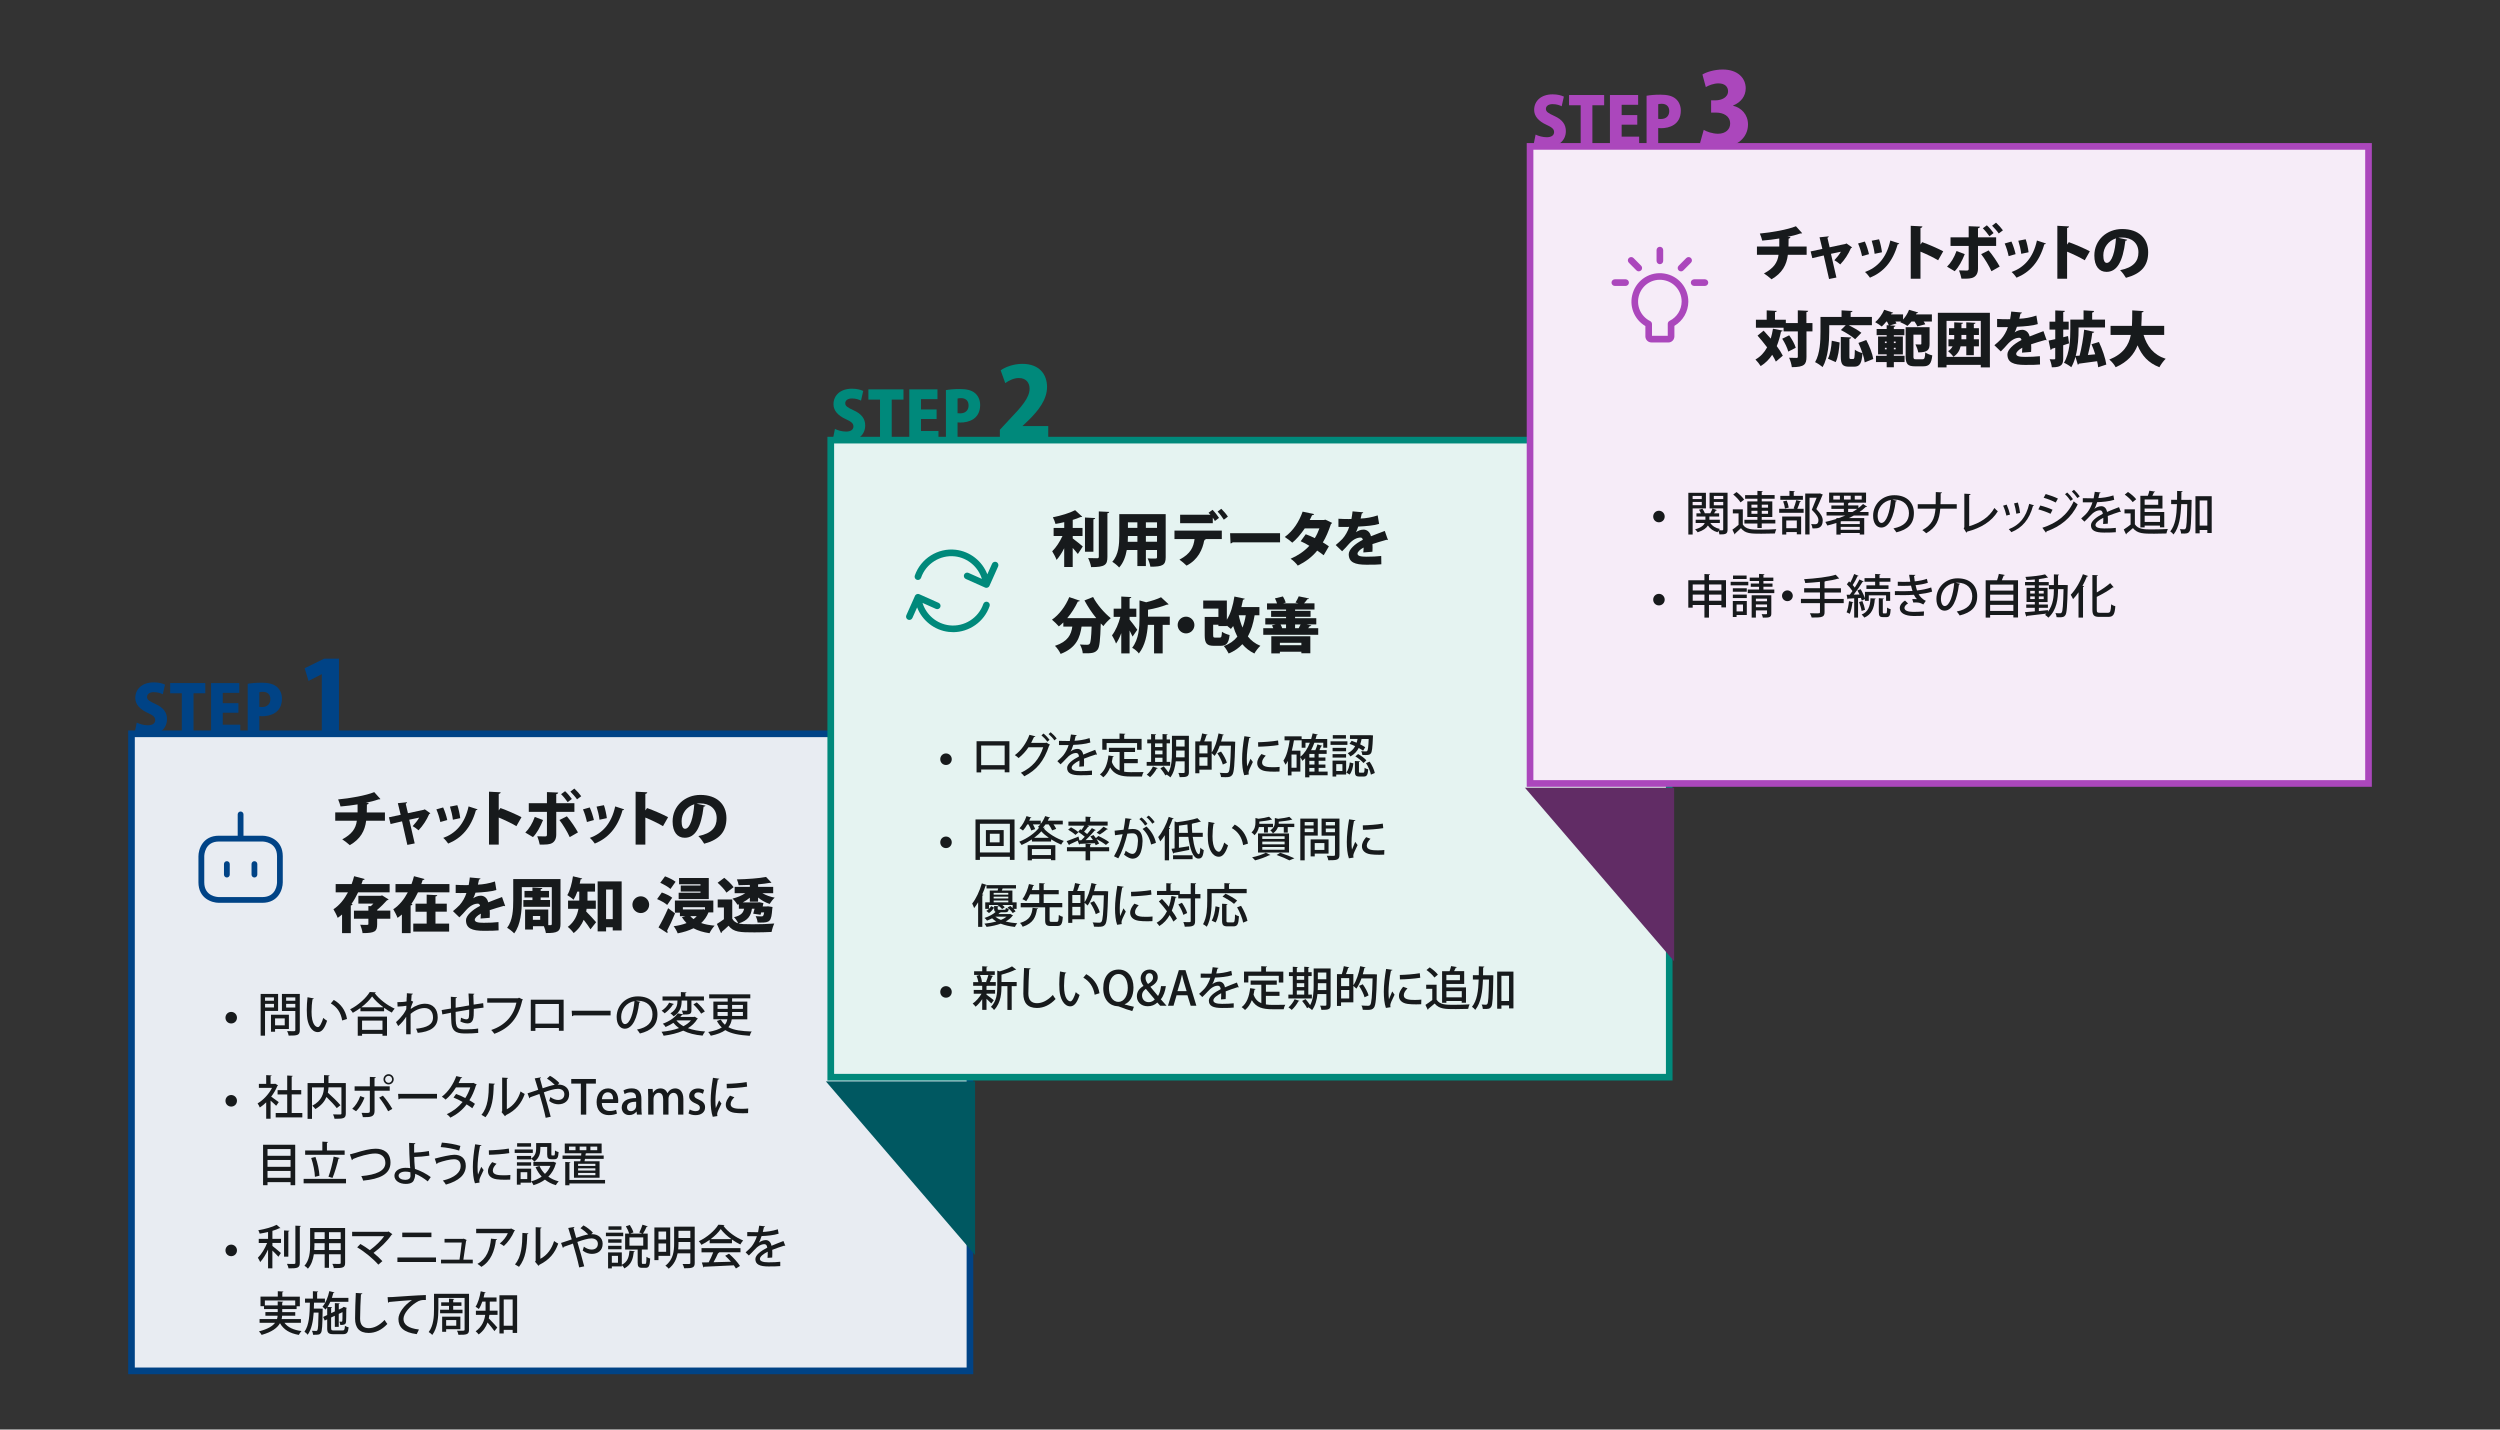 <?xml version="1.0" encoding="UTF-8"?>
<svg id="_レイヤー_1" data-name="レイヤー 1" xmlns="http://www.w3.org/2000/svg" viewBox="0 0 752 430">
  <rect x="0" y="0" width="752" height="430" fill="#333333" stroke="none"/>
  <defs>
    <style>
      .cls-1 {
        fill: #171a1c;
      }

      .cls-2 {
        fill: #e8ecf2;
      }

      .cls-3 {
        fill: #612c65;
      }

      .cls-4 {
        fill: #00897b;
      }

      .cls-5 {
        isolation: isolate;
      }

      .cls-6 {
        fill: #ab47bc;
      }

      .cls-7 {
        fill: #005861;
      }

      .cls-8 {
        fill: #e5f3f1;
      }

      .cls-9 {
        fill: #004386;
      }

      .cls-10 {
        fill: #f6ecf8;
      }
    </style>
  </defs>
  <g>
    <rect class="cls-2" x="39.55" y="220.73" width="252.21" height="191.63"/>
    <path class="cls-9" d="M292.76,413.36H38.55v-193.63h254.21v193.63ZM40.55,411.36h250.21v-189.63H40.55v189.63Z"/>
  </g>
  <g>
    <rect class="cls-8" x="249.9" y="132.38" width="252.21" height="191.63"/>
    <path class="cls-4" d="M503.1,325.02h-254.21v-193.63h254.21v193.63ZM250.9,323.02h250.21v-189.63h-250.21v189.63Z"/>
  </g>
  <g>
    <rect class="cls-10" x="460.24" y="44.04" width="252.21" height="191.63"/>
    <path class="cls-6" d="M713.45,236.67h-254.21V43.04h254.21v193.63ZM461.24,234.67h250.21V45.04h-250.21v189.63Z"/>
  </g>
  <polygon class="cls-7" points="248.43 325.29 293.3 377.5 293.3 325.29 248.43 325.29"/>
  <polygon class="cls-3" points="458.71 236.96 503.58 289.17 503.58 236.96 458.71 236.96"/>
  <g>
    <path class="cls-9" d="M48.97,208.84c-.56-.28-1.48-.64-2.72-.64-1.36,0-2.02.66-2.02,1.42,0,.86.64,1.28,2.52,2.14,2.46,1.1,3.48,2.62,3.48,4.54,0,2.82-2.14,4.82-5.88,4.82-1.56,0-3.1-.4-3.82-.8l.6-2.96c.82.42,2.12.8,3.36.8,1.48,0,2.2-.64,2.2-1.56s-.7-1.46-2.3-2.18c-2.44-1.12-3.7-2.64-3.7-4.48,0-2.62,2-4.68,5.58-4.68,1.48,0,2.62.32,3.36.68l-.66,2.9Z"/>
    <path class="cls-9" d="M61.75,208.54h-3.54v12.38h-3.52v-12.38h-3.5v-3.08h10.56v3.08Z"/>
    <path class="cls-9" d="M72.27,220.93h-8.78v-15.46h8.48v2.94h-4.96v3.1h4.7v2.88h-4.7v3.6h5.26v2.94Z"/>
    <path class="cls-9" d="M74.51,205.68c1-.18,2.4-.32,4.16-.32,2.04,0,3.54.34,4.58,1.22.98.8,1.56,2.12,1.56,3.56,0,4.3-3.5,5.3-5.92,5.3-.34,0-.64-.02-.88-.04v5.52h-3.5v-15.24ZM78.01,212.64c.22.02.44.04.8.04,1.64,0,2.52-.98,2.52-2.38s-.86-2.2-2.26-2.2c-.48,0-.86.06-1.06.12v4.42Z"/>
    <path class="cls-9" d="M96.8,220.93v-18.12h-.06l-3.93,2.01-1.17-3.81,5.85-2.88h4.47v22.8h-5.16Z"/>
  </g>
  <g>
    <path class="cls-4" d="M258.99,120.5c-.56-.28-1.48-.64-2.72-.64-1.36,0-2.02.66-2.02,1.42,0,.86.64,1.28,2.52,2.14,2.46,1.1,3.48,2.62,3.48,4.54,0,2.82-2.14,4.82-5.88,4.82-1.56,0-3.1-.4-3.82-.8l.6-2.96c.82.42,2.12.8,3.36.8,1.48,0,2.2-.64,2.2-1.56s-.7-1.46-2.3-2.18c-2.44-1.12-3.7-2.64-3.7-4.48,0-2.62,2-4.68,5.58-4.68,1.48,0,2.62.32,3.36.68l-.66,2.9Z"/>
    <path class="cls-4" d="M271.77,120.2h-3.54v12.38h-3.52v-12.38h-3.5v-3.08h10.56v3.08Z"/>
    <path class="cls-4" d="M282.29,132.58h-8.78v-15.46h8.48v2.94h-4.96v3.1h4.7v2.88h-4.7v3.6h5.26v2.94Z"/>
    <path class="cls-4" d="M284.53,117.34c1-.18,2.4-.32,4.16-.32,2.04,0,3.54.34,4.58,1.22.98.8,1.56,2.12,1.56,3.56,0,4.3-3.5,5.3-5.92,5.3-.34,0-.64-.02-.88-.04v5.52h-3.5v-15.24ZM288.03,124.3c.22.02.44.04.8.04,1.64,0,2.52-.98,2.52-2.38s-.86-2.2-2.26-2.2c-.48,0-.86.06-1.06.12v4.42Z"/>
    <path class="cls-4" d="M315.31,132.58h-14.55v-3.3l2.64-2.85c3.93-4.11,6.3-6.78,6.3-9.54,0-1.74-1.05-3.18-3.24-3.18-1.53,0-3.03.78-4.08,1.53l-1.38-3.84c1.41-1.02,3.9-1.95,6.51-1.95,5.13,0,7.44,3.15,7.44,6.96s-2.64,7.11-5.43,9.87l-1.92,1.83v.06h7.71v4.41Z"/>
  </g>
  <g>
    <path class="cls-6" d="M469.75,31.96c-.56-.28-1.48-.64-2.72-.64-1.36,0-2.02.66-2.02,1.42,0,.86.64,1.28,2.52,2.14,2.46,1.1,3.48,2.62,3.48,4.54,0,2.82-2.14,4.82-5.88,4.82-1.56,0-3.1-.4-3.82-.8l.6-2.96c.82.42,2.12.8,3.36.8,1.48,0,2.2-.64,2.2-1.56s-.7-1.46-2.3-2.18c-2.44-1.12-3.7-2.64-3.7-4.48,0-2.62,2-4.68,5.58-4.68,1.48,0,2.62.32,3.36.68l-.66,2.9Z"/>
    <path class="cls-6" d="M482.53,31.66h-3.54v12.38h-3.52v-12.38h-3.5v-3.08h10.56v3.08Z"/>
    <path class="cls-6" d="M493.05,44.04h-8.78v-15.46h8.48v2.94h-4.96v3.1h4.7v2.88h-4.7v3.6h5.26v2.94Z"/>
    <path class="cls-6" d="M495.29,28.8c1-.18,2.4-.32,4.16-.32,2.04,0,3.54.34,4.58,1.22.98.8,1.56,2.12,1.56,3.56,0,4.3-3.5,5.3-5.92,5.3-.34,0-.64-.02-.88-.04v5.52h-3.5v-15.24ZM498.79,35.76c.22.02.44.04.8.04,1.64,0,2.52-.98,2.52-2.38s-.86-2.2-2.26-2.2c-.48,0-.86.06-1.06.12v4.42Z"/>
    <path class="cls-6" d="M521.3,31.8c2.49.6,4.5,2.64,4.5,5.64,0,3.84-3.18,6.93-8.58,6.93-2.49,0-4.68-.6-5.85-1.32l1.11-3.99c.87.54,2.67,1.17,4.29,1.17,2.34,0,3.66-1.35,3.66-3.06,0-2.28-2.04-3.3-4.23-3.3h-1.5v-3.69h1.35c1.68,0,3.75-.81,3.75-2.73,0-1.38-.99-2.37-2.88-2.37-1.47,0-2.94.6-3.81,1.11l-1.02-3.78c1.2-.75,3.63-1.5,6.12-1.5,4.5,0,6.9,2.58,6.9,5.64,0,2.34-1.41,4.23-3.81,5.19v.06Z"/>
  </g>
  <g class="cls-5">
    <path class="cls-1" d="M115.79,246.87h-5.65c-.38,3.04-1.69,5.49-4.92,7.36-.63-.58-1.58-1.31-2.27-1.76,2.83-1.51,4.07-3.17,4.39-5.6h-6.5v-2.5h6.72v-2.41c-1.48.25-3.37.5-5.13.63-.16-.67-.41-1.39-.72-2.12,3.47-.32,8.37-1.17,10.86-2.2l1.87,2.09c-.11.09-.27.09-.58.09-1.03.38-2.7.81-3.83,1.03l.88.05c-.04.22-.18.4-.54.47,0,.88,0,1.62-.04,2.38h5.46v2.5Z"/>
    <path class="cls-1" d="M129.45,244.64c-.09.13-.2.18-.34.22-.81,1.84-1.84,3.44-3.22,4.9-.43-.4-1.17-.92-1.76-1.26.68-.72,1.53-1.76,1.96-2.56l-2.99.63,1.64,7.13-2.21.45-1.6-7.09-3.44.81-.5-2.02,3.53-.76-.85-3.49,2.77-.29c0,.22-.18.34-.4.45l.67,2.85,4.83-1.04.22-.13,1.71,1.21Z"/>
    <path class="cls-1" d="M133.3,242.89c.49,1.06,1.01,2.7,1.24,3.78l-2.09.59c-.23-1.15-.7-2.7-1.19-3.8l2.03-.58ZM143.65,243.45c-.05.14-.23.27-.49.25-1.49,5.33-4.38,8.43-8.34,10.05-.29-.45-.99-1.3-1.49-1.71,3.64-1.31,6.46-4.14,7.62-9.47l2.7.88ZM137.56,242.19c.38,1.04.74,2.77.88,3.91l-2.21.47c-.14-1.21-.52-2.84-.88-3.94l2.21-.43Z"/>
    <path class="cls-1" d="M155.33,248.51c-1.35-.81-3.62-1.91-5.31-2.59v8.14h-2.93v-15.92l3.51.18c-.02.22-.18.41-.58.49v4.97l.52-.72c1.93.68,4.59,1.84,6.32,2.75l-1.53,2.7Z"/>
    <path class="cls-1" d="M163.34,246.67c-.83,2.05-1.78,3.87-3.03,5.13l-2.3-1.37c1.15-1.12,2.12-2.68,2.85-4.7l2.48.94ZM167.32,244.2v6.82c0,1.28-.47,2.11-1.19,2.54-.85.5-1.87.5-3.78.49-.13-.7-.43-1.75-.74-2.5.7.04,1.94.05,2.32.05.49,0,.59-.16.59-.54v-6.86h-5.46v-2.59h5.46v-3.35l3.39.14c-.04.23-.2.43-.59.49v2.72h5.46v2.59h-5.46ZM170.52,245.55c1.26,1.46,2.57,3.46,3.33,4.84l-2.48,1.42c-.61-1.44-2.11-3.92-3.1-5.15l2.25-1.12ZM169.98,237.99c.7.61,1.58,1.69,2.03,2.34l-1.26.95c-.4-.63-1.4-1.85-1.98-2.39l1.21-.9ZM172.76,237.2c.72.65,1.62,1.66,2.07,2.3l-1.26.95c-.41-.63-1.42-1.76-2-2.34l1.19-.92Z"/>
    <path class="cls-1" d="M177.4,242.89c.49,1.06,1.01,2.7,1.24,3.78l-2.09.59c-.23-1.15-.7-2.7-1.19-3.8l2.03-.58ZM187.75,243.45c-.05.14-.23.27-.49.25-1.49,5.33-4.38,8.43-8.34,10.05-.29-.45-.99-1.3-1.49-1.71,3.64-1.31,6.46-4.14,7.62-9.47l2.7.88ZM181.66,242.19c.38,1.04.74,2.77.88,3.91l-2.21.47c-.14-1.21-.52-2.84-.88-3.94l2.21-.43Z"/>
    <path class="cls-1" d="M199.43,248.51c-1.35-.81-3.62-1.91-5.31-2.59v8.14h-2.93v-15.92l3.51.18c-.02.22-.18.41-.58.49v4.97l.52-.72c1.93.68,4.59,1.84,6.32,2.75l-1.53,2.7Z"/>
    <path class="cls-1" d="M212.23,242.33c-.07.16-.31.31-.58.31-.79,6.43-2.56,9.36-5.69,9.36-2.18,0-3.64-1.71-3.64-4.9,0-4.74,3.82-7.99,8.34-7.99,5.06,0,7.85,2.88,7.85,6.97s-2.05,6.46-6.68,7.71c-.41-.67-1.01-1.57-1.76-2.3,4.09-.81,5.51-2.75,5.51-5.35,0-2.88-2.07-4.48-4.97-4.48-.38,0-.72.04-1.08.09l2.7.59ZM208.83,241.92c-2.3.74-3.8,2.77-3.8,5.08,0,1.31.27,2.3,1.03,2.3,1.55,0,2.54-3.53,2.77-7.38Z"/>
    <path class="cls-1" d="M117.19,268.42h-9.47c-.56,1.19-1.21,2.38-1.98,3.47l.32.09c-.05.18-.22.34-.54.38v8.32h-2.63v-5.6c-.41.36-.85.7-1.31,1.01-.27-.76-.9-1.94-1.28-2.59,1.84-1.19,3.28-3.04,4.36-5.08h-3.69v-2.5h4.81c.31-.79.54-1.6.74-2.36l3.19.85c-.07.18-.25.31-.56.29-.13.4-.27.81-.41,1.22h8.46v2.5ZM117.41,273.93v2.43h-3.96v1.64c0,2.18-.68,2.68-4.39,2.68-.09-.76-.4-1.8-.7-2.52.74.05,1.8.05,2.07.05.29-.02.38-.07.38-.29v-1.57h-4.34v-2.43h4.34v-1.39l.74.04c.25-.23.52-.5.77-.77h-4.52v-2.34h6.72l.41-.13,1.98,1.22c-.09.14-.27.22-.5.25-.77.86-1.85,1.98-2.95,2.88v.23h3.96Z"/>
    <path class="cls-1" d="M127.7,264.41c-.07.18-.25.31-.56.29-.13.4-.27.81-.41,1.22h8.46v2.5h-9.47c-.56,1.19-1.21,2.38-1.98,3.47l.32.09c-.05.18-.22.34-.54.38v8.32h-2.63v-5.6c-.41.36-.85.7-1.31,1.01-.27-.76-.9-1.94-1.28-2.59,1.84-1.19,3.28-3.04,4.36-5.08h-3.69v-2.5h4.81c.31-.79.54-1.6.74-2.36l3.19.85ZM130.99,274.24v3.57h4.11v2.41h-10.79v-2.41h4.03v-3.57h-3.35v-2.41h3.35v-2.72l3.19.16c-.02.22-.16.32-.54.4v2.16h3.4v2.41h-3.4Z"/>
    <path class="cls-1" d="M151.98,272.53c-.05.02-.09.04-.14.04-.09,0-.18-.04-.27-.09-1.33.38-3.02.86-4.27,1.3.02.34.04.7.04,1.08s-.02.77-.04,1.22l-2.74.22c.05-.56.07-1.04.09-1.48-1.12.58-1.84,1.35-1.84,1.84,0,.68.86.92,2.68.92,1.51,0,3.33-.07,4.45-.22l.04,2.5c-.88.11-2.38.13-4.5.13-3.48,0-5.31-.74-5.31-3.17,0-1.37,1.76-3.06,4.23-4.32-.04-.23-.18-.68-.63-.68-1.13,0-2.36.56-3.75,2.16-.41.47-1.04,1.19-1.84,1.96l-1.93-1.87c.65-.56,1.46-1.22,2-1.82.79-.86,1.73-2.43,2.05-3.64-.65.02-.97.02-1.84.02-.49,0-.99,0-1.39-.02v-2.45c.95.07,2.27.09,3.08.09l.83-.02c.14-.7.23-1.4.34-2.29l3.22.29c-.04.18-.22.31-.45.36-.09.5-.22,1.01-.34,1.51,1.51-.05,3.4-.36,5.13-.95l.43,2.56c-1.49.49-3.87.68-6.28.81-.27.77-.5,1.4-.68,1.67h.02c.58-.41,1.4-.76,2.27-.76.95,0,1.93.67,2.21,2,1.33-.56,2.92-1.1,4.16-1.6l.95,2.7Z"/>
    <path class="cls-1" d="M168.6,264.44v13.47c0,2.29-.92,2.79-4.39,2.75-.07-.56-.34-1.42-.61-2.05h-3.29v.99h-2.36v-6.01h6.97v4.7h.65c.31,0,.41-.11.41-.4v-11.04h-9.02v4.1c0,2.97-.32,7.29-2.3,9.81-.43-.49-1.53-1.37-2.12-1.67,1.71-2.21,1.84-5.56,1.84-8.14v-6.52h14.24ZM157.42,270.73h2.74v-.77h-2.39v-1.96h2.39v-1.03l2.99.16c-.02.2-.18.31-.52.38v.49h2.52v1.96h-2.52v.77h2.83v2.03h-8.03v-2.03ZM162.49,276.67v-1.13h-2.2v1.13h2.2Z"/>
    <path class="cls-1" d="M179.2,273.37h-2.74c-.04.27-.09.54-.14.81.92.88,2.56,2.74,2.99,3.22l-1.69,2.14c-.5-.83-1.31-1.91-2.05-2.86-.63,1.5-1.58,2.9-3.02,3.98-.34-.52-1.28-1.51-1.76-1.85,2.02-1.53,2.86-3.51,3.21-5.44h-3.13v-2.47h3.37v-2.7h-.58c-.32.92-.7,1.76-1.13,2.43-.43-.4-1.33-1.04-1.89-1.37.81-1.3,1.4-3.56,1.71-5.67l2.79.67c-.05.16-.22.25-.49.25-.07.41-.18.85-.27,1.28h4.61v2.41h-2.27v2.7h2.5v2.47ZM179.77,265.13h7.22v14.75h-2.68v-.95h-2v1.24h-2.54v-15.03ZM182.31,276.47h2v-8.89h-2v8.89Z"/>
    <path class="cls-1" d="M195.27,272.13c0,1.39-1.13,2.52-2.52,2.52s-2.52-1.13-2.52-2.52,1.13-2.52,2.52-2.52,2.52,1.17,2.52,2.52Z"/>
    <path class="cls-1" d="M199.07,268.46c1.04.34,2.43,1.01,3.13,1.57l-1.51,2.18c-.63-.58-1.98-1.33-3.04-1.76l1.42-1.98ZM198.08,278.96c.83-1.39,1.98-3.62,2.9-5.78l2.07,1.57c-.77,1.91-1.64,3.78-2.4,5.2.11.14.16.29.16.41,0,.11-.04.22-.09.31l-2.65-1.71ZM200.04,263.6c1.04.38,2.47,1.06,3.17,1.64-.5.72-1.01,1.44-1.53,2.16-.63-.59-2.02-1.39-3.08-1.84l1.44-1.96ZM213.13,274.44l-.02.02c-.52,1.28-1.26,2.32-2.2,3.19,1.15.4,2.5.65,4.05.79-.54.54-1.22,1.58-1.55,2.27-1.91-.29-3.49-.77-4.81-1.49-1.39.7-2.97,1.19-4.75,1.53-.23-.63-.76-1.6-1.21-2.14,1.42-.18,2.74-.5,3.87-.95-.52-.52-.97-1.12-1.39-1.76l1.06-.31h-1.66v-1.06h-1.51v-3.64h11.56v3.57h-1.46ZM213.2,264.1v6.34h-9.06v-1.91h6.57v-.36h-5.94v-1.8h5.94v-.38h-6.45v-1.89h8.93ZM212.07,272.89h-6.66v.68h5.83l.41-.07.41.16v-.77ZM207.64,275.57c.27.32.59.63.97.9.36-.27.7-.58.97-.9h-1.94Z"/>
    <path class="cls-1" d="M226.57,274.85c.14-.47.27-1.01.4-1.51h-.79c-.29,1.96-1.03,3.51-4,4.43.74.2,1.69.25,4.2.25,2.16,0,4.72-.07,6.52-.23-.29.59-.68,1.8-.81,2.54-1.4.07-3.33.13-5.13.13-4.39,0-6.28-.04-7.81-2-.68.67-1.39,1.3-2,1.8,0,.23-.07.32-.27.41l-1.24-2.75c.67-.4,1.4-.9,2.11-1.42v-3.53h-1.87v-2.41h4.38v5.76c.38.72.97,1.17,1.78,1.42-.23-.59-.79-1.42-1.26-1.85,2.12-.52,2.79-1.3,3.04-2.54h-1.57v-1.35c-.13.05-.27.09-.4.14-.34-.56-1.01-1.4-1.51-1.84,1.39-.34,2.79-.92,3.83-1.62h-3.19v-1.91h4.57v-.59c-1.13.05-2.29.09-3.37.09-.05-.49-.31-1.28-.52-1.75,3.1-.07,6.63-.31,8.77-.74l1.62,1.73c-.05.05-.16.07-.29.07-.07,0-.13,0-.2-.02-.99.18-2.21.34-3.53.45v.76h4.54v1.91h-3.24c1.01.59,2.36,1.08,3.69,1.33-.5.45-1.17,1.31-1.51,1.89-1.26-.4-2.47-1.1-3.48-1.93v1.24h-2.48v-1.19c-.65.54-1.37,1.03-2.12,1.42h4.52l.49-.04,1.19.25c-.02.13-.05.31-.09.43l-.13.58h1.12l.5-.04,1.35.2c-.02.18-.05.4-.09.58-.27,3.76-.68,4.11-3.51,4.11-.29,0-.59,0-.9-.02-.04-.59-.29-1.39-.59-1.91.68.05,1.35.07,1.66.07.54,0,.74-.05.9-1.21h-.88c-.05.25-.13.49-.2.72l-2.18-.32ZM217.86,264.05c.99.79,2.23,1.96,2.81,2.81l-2.16,1.64c-.49-.85-1.67-2.09-2.65-2.97l2-1.48Z"/>
  </g>
  <g class="cls-5">
    <path class="cls-1" d="M322.68,161.22v.74c.9.65,2.59,2.04,3.02,2.41l-1.48,2.27c-.4-.52-.97-1.19-1.55-1.82v5.74h-2.56v-5.65c-.68,1.35-1.48,2.61-2.3,3.51-.25-.77-.88-1.89-1.31-2.59,1.19-1.15,2.34-2.95,3.1-4.61h-2.67v-2.41h3.19v-1.75c-.88.22-1.76.4-2.63.54-.13-.58-.5-1.48-.79-2,2.45-.49,5.06-1.28,6.7-2.14l2.14,1.96c-.11.11-.25.11-.54.11-.67.31-1.46.59-2.32.85v2.43h2.94v2.41h-2.94ZM329.42,155.83c-.02.2-.16.32-.52.38v9.76h-2.54v-10.3l3.06.16ZM330.52,153.84l3.13.14c-.02.2-.14.34-.54.4v13.11c0,2.43-.7,3.1-4.9,3.1-.11-.76-.52-1.98-.9-2.72,1.13.05,2.32.05,2.72.05.34,0,.49-.11.49-.45v-13.63Z"/>
    <path class="cls-1" d="M350.64,154.63v13c0,2.32-.9,2.86-4.61,2.83-.09-.7-.49-1.84-.83-2.5.59.05,1.3.05,1.82.05.9,0,1.01,0,1.01-.41v-2.16h-3.35v4.83h-2.56v-4.83h-3.19c-.34,1.96-1.03,3.89-2.29,5.26-.41-.5-1.49-1.39-2.07-1.71,1.96-2.14,2.11-5.38,2.11-7.92v-6.43h13.95ZM339.28,161.22c0,.54-.02,1.13-.05,1.75h2.9v-1.75h-2.84ZM342.12,157.11h-2.84v1.67h2.84v-1.67ZM348.03,158.79v-1.67h-3.35v1.67h3.35ZM344.68,162.96h3.35v-1.75h-3.35v1.75Z"/>
    <path class="cls-1" d="M353.28,162.14v-2.54h14.24v2.56h-5.24l.4.11c-.05.13-.2.25-.45.25-.47,2.65-1.8,5.82-5.31,7.62-.41-.45-1.57-1.39-2.14-1.8,3.39-1.76,4.25-3.83,4.54-6.19h-6.03ZM365.44,156.72c-.14-.31-.38-.65-.63-1.01v1.66h-9.83v-2.54h9.13c-.2-.23-.4-.43-.58-.58l1.19-.9c.68.65,1.53,1.75,1.96,2.43l-1.24.94ZM368.12,156.32c-.38-.63-1.22-1.8-1.87-2.43l1.12-.85c.68.65,1.55,1.69,1.98,2.36l-1.22.92Z"/>
    <path class="cls-1" d="M370.01,160.39h15.03v2.74h-14.24c-.13.18-.38.31-.65.34l-.14-3.08Z"/>
    <path class="cls-1" d="M400.68,157.28c-.05.14-.18.29-.34.38-.68,2.03-1.55,4.12-2.43,5.49.58.34,1.37.86,1.82,1.19l-1.57,2.68c-.47-.38-1.35-1.01-1.94-1.4-1.55,1.93-3.55,3.39-5.85,4.52-.41-.61-1.46-1.66-2.16-2.07,2.12-.9,4.09-2.21,5.64-3.89-.79-.49-1.76-1.01-2.61-1.37l1.53-2.11c.83.31,1.84.72,2.72,1.17.58-.94,1.04-1.93,1.39-2.93h-4.41c-1.13,1.67-2.47,3.26-3.75,4.3-.52-.5-1.6-1.3-2.27-1.71,2.61-1.89,4.32-4.65,5.38-7.63l3.46.74c-.07.2-.29.32-.63.32-.16.41-.45.99-.7,1.46h4.25l.45-.11,2.03.97Z"/>
    <path class="cls-1" d="M417.51,162.41c-.05.02-.09.04-.14.04-.09,0-.18-.04-.27-.09-1.33.38-3.02.86-4.27,1.3.02.34.04.7.04,1.08s-.02.77-.04,1.22l-2.74.22c.05-.56.07-1.04.09-1.48-1.12.58-1.84,1.35-1.84,1.84,0,.68.86.92,2.68.92,1.51,0,3.33-.07,4.45-.22l.04,2.5c-.88.11-2.38.13-4.5.13-3.48,0-5.31-.74-5.31-3.17,0-1.37,1.76-3.06,4.23-4.32-.04-.23-.18-.68-.63-.68-1.13,0-2.36.56-3.75,2.16-.41.47-1.04,1.19-1.84,1.96l-1.93-1.87c.65-.56,1.46-1.22,2-1.82.79-.86,1.73-2.43,2.05-3.64-.65.02-.97.02-1.84.02-.49,0-.99,0-1.39-.02v-2.45c.95.07,2.27.09,3.08.09l.83-.02c.14-.7.23-1.4.34-2.29l3.22.29c-.04.18-.22.31-.45.36-.09.5-.22,1.01-.34,1.51,1.51-.05,3.4-.36,5.13-.95l.43,2.56c-1.49.49-3.87.68-6.28.81-.27.77-.5,1.4-.68,1.67h.02c.58-.41,1.4-.76,2.27-.76.95,0,1.93.67,2.21,2,1.33-.56,2.92-1.1,4.16-1.6l.95,2.7Z"/>
    <path class="cls-1" d="M329.76,185.94c-1.33-1.64-2.59-3.51-3.55-5.33l2.59-1.03c1.12,2.21,3.35,4.77,5.33,6.37-.7.56-1.73,1.64-2.23,2.38-.27-.25-.52-.52-.79-.81-.16,5.1-.36,7.15-.95,7.89-.79,1.03-1.75,1.15-4.47,1.1-.04-.77-.4-1.91-.86-2.65.9.07,1.75.09,2.2.09.31,0,.5-.05.72-.27.32-.36.49-1.86.61-5.19h-3.02c-.5,3.19-1.44,6.32-6.3,8.21-.32-.74-1.08-1.84-1.71-2.43,3.94-1.3,4.88-3.4,5.22-5.78h-2.7v-1.26c-.43.43-.88.83-1.35,1.19-.47-.56-1.46-1.53-2.07-2.02,2.12-1.44,4.14-4.12,5.2-6.79l3.19,1.08c-.09.18-.31.27-.59.23-.83,1.76-1.94,3.53-3.21,5.02h8.05l.7-.02Z"/>
    <path class="cls-1" d="M339.78,186.37c.63.74,2.02,2.59,2.32,3.06l-1.42,2.05c-.22-.5-.54-1.17-.9-1.84v6.91h-2.5v-6.1c-.45,1.22-.99,2.32-1.58,3.13-.23-.74-.81-1.8-1.21-2.47,1.08-1.37,2.02-3.58,2.5-5.56h-2v-2.47h2.29v-3.64l3.02.16c-.02.2-.16.31-.52.38v3.1h2.03v2.47h-2.03v.81ZM351.87,185.49v2.47h-2.14v8.59h-2.59v-8.59h-1.87c-.18,2.77-.79,6.21-2.7,8.61-.36-.56-1.39-1.42-2.02-1.71,2.03-2.61,2.21-6.25,2.21-8.91v-5.35l2,.56c1.69-.41,3.33-.94,4.48-1.51l2.29,2.12c-.11.11-.31.11-.56.11-1.51.61-3.62,1.17-5.65,1.53v2.09h6.55Z"/>
    <path class="cls-1" d="M359.28,188.01c0,1.39-1.13,2.52-2.52,2.52s-2.52-1.13-2.52-2.52,1.13-2.52,2.52-2.52,2.52,1.17,2.52,2.52Z"/>
    <path class="cls-1" d="M378.81,185.08h-1.42c-.41,2.49-1.06,4.61-2.03,6.37.97,1.22,2.2,2.18,3.76,2.81-.59.52-1.42,1.6-1.8,2.32-1.48-.72-2.66-1.66-3.62-2.81-1.08,1.17-2.43,2.11-4.11,2.81-.27-.59-.99-1.71-1.46-2.23,1.73-.63,3.06-1.58,4.07-2.84-.5-.97-.92-2.04-1.26-3.19-.22.31-.45.59-.68.86-.29-.27-.76-.65-1.22-.99v.14h-2.54v-.4h-1.58v3.1c0,.68.09.76.65.76h1.33c.49,0,.58-.23.67-1.76.5.41,1.6.83,2.3.99-.29,2.54-.99,3.24-2.72,3.24h-2c-2.14,0-2.77-.72-2.77-3.19v-5.49h4.12v-2.52h-4.57v-2.41h7.11v5.76c1.13-1.78,1.89-4.36,2.27-6.97l3.12.65c-.05.18-.23.29-.52.29-.14.76-.31,1.5-.5,2.23h5.42v2.47ZM372.62,185.08c.27,1.31.65,2.56,1.13,3.69.43-1.1.76-2.32.97-3.69h-2.11Z"/>
    <path class="cls-1" d="M394.45,188.14c-.07.16-.23.23-.5.23-.14.2-.31.4-.47.59h3.04v1.98h-16.53v-1.98h3.01c-.11-.31-.25-.61-.38-.86l1.15-.27h-3.17v-1.87h6.25v-.41h-4.5v-1.8h4.5v-.4h-5.73v-1.85h3.01c-.14-.49-.4-1.06-.63-1.51l2.4-.58c.36.56.7,1.33.85,1.85l-.83.23h4.65l-.88-.25c.36-.58.76-1.31.97-1.87l3.08.65c-.05.16-.22.23-.5.23-.27.4-.63.85-.99,1.24h3.15v1.85h-5.83v.4h4.65v1.8h-4.65v.41h6.37v1.87h-2.93l1.46.31ZM382.41,196.56v-5.17h11.74v5.11h-2.7v-.45h-6.46v.5h-2.57ZM391.45,193.36h-6.46v.72h6.46v-.72ZM386.85,187.83h-1.66c.2.36.38.79.5,1.13h1.15v-1.13ZM390.65,188.96c.2-.36.41-.77.58-1.13h-1.67v1.13h1.1Z"/>
  </g>
  <g class="cls-5">
    <path class="cls-1" d="M543.44,76.65h-5.65c-.38,3.04-1.69,5.49-4.92,7.36-.63-.58-1.58-1.31-2.27-1.76,2.83-1.51,4.07-3.17,4.39-5.6h-6.5v-2.5h6.72v-2.41c-1.48.25-3.37.5-5.13.63-.16-.67-.41-1.39-.72-2.12,3.47-.32,8.37-1.17,10.86-2.2l1.87,2.09c-.11.09-.27.09-.58.09-1.03.38-2.7.81-3.83,1.03l.88.05c-.04.22-.18.4-.54.47,0,.88,0,1.62-.04,2.38h5.46v2.5Z"/>
    <path class="cls-1" d="M557.1,74.42c-.09.13-.2.18-.34.22-.81,1.84-1.84,3.44-3.22,4.9-.43-.4-1.17-.92-1.76-1.26.68-.72,1.53-1.76,1.96-2.56l-2.99.63,1.64,7.13-2.21.45-1.6-7.09-3.44.81-.5-2.02,3.53-.76-.85-3.49,2.77-.29c0,.22-.18.34-.4.45l.67,2.85,4.83-1.04.22-.13,1.71,1.21Z"/>
    <path class="cls-1" d="M560.95,72.67c.49,1.06,1.01,2.7,1.24,3.78l-2.09.59c-.23-1.15-.7-2.7-1.19-3.8l2.03-.58ZM571.31,73.23c-.05.14-.23.27-.49.25-1.49,5.33-4.38,8.43-8.34,10.05-.29-.45-.99-1.3-1.49-1.71,3.64-1.31,6.46-4.14,7.62-9.47l2.7.88ZM565.22,71.97c.38,1.04.74,2.77.88,3.91l-2.21.47c-.14-1.21-.52-2.84-.88-3.94l2.21-.43Z"/>
    <path class="cls-1" d="M582.99,78.29c-1.35-.81-3.62-1.91-5.31-2.59v8.14h-2.93v-15.92l3.51.18c-.02.22-.18.41-.58.49v4.97l.52-.72c1.93.68,4.59,1.84,6.32,2.75l-1.53,2.7Z"/>
    <path class="cls-1" d="M591,76.45c-.83,2.05-1.78,3.87-3.03,5.13l-2.3-1.37c1.15-1.12,2.12-2.68,2.85-4.7l2.48.94ZM594.98,73.98v6.82c0,1.28-.47,2.11-1.19,2.54-.85.5-1.87.5-3.78.49-.13-.7-.43-1.75-.74-2.5.7.04,1.94.05,2.32.05.49,0,.59-.16.59-.54v-6.86h-5.46v-2.59h5.46v-3.35l3.39.14c-.04.23-.2.43-.59.49v2.72h5.46v2.59h-5.46ZM598.18,75.33c1.26,1.46,2.57,3.46,3.33,4.84l-2.48,1.42c-.61-1.44-2.11-3.92-3.1-5.15l2.25-1.12ZM597.64,67.77c.7.61,1.58,1.69,2.03,2.34l-1.26.95c-.4-.63-1.4-1.85-1.98-2.39l1.21-.9ZM600.41,66.98c.72.65,1.62,1.66,2.07,2.3l-1.26.95c-.41-.63-1.42-1.76-2-2.34l1.19-.92Z"/>
    <path class="cls-1" d="M605.05,72.67c.49,1.06,1.01,2.7,1.24,3.78l-2.09.59c-.23-1.15-.7-2.7-1.19-3.8l2.03-.58ZM615.41,73.23c-.05.14-.23.27-.49.25-1.49,5.33-4.38,8.43-8.34,10.05-.29-.45-.99-1.3-1.49-1.71,3.64-1.31,6.46-4.14,7.62-9.47l2.7.88ZM609.32,71.97c.38,1.04.74,2.77.88,3.91l-2.21.47c-.14-1.21-.52-2.84-.88-3.94l2.21-.43Z"/>
    <path class="cls-1" d="M627.09,78.29c-1.35-.81-3.62-1.91-5.31-2.59v8.14h-2.93v-15.92l3.51.18c-.02.22-.18.41-.58.49v4.97l.52-.72c1.93.68,4.59,1.84,6.32,2.75l-1.53,2.7Z"/>
    <path class="cls-1" d="M639.89,72.11c-.07.16-.31.31-.58.31-.79,6.43-2.56,9.36-5.69,9.36-2.18,0-3.64-1.71-3.64-4.9,0-4.74,3.82-7.99,8.34-7.99,5.06,0,7.85,2.88,7.85,6.97s-2.05,6.46-6.68,7.71c-.41-.67-1.01-1.57-1.76-2.3,4.09-.81,5.51-2.75,5.51-5.35,0-2.88-2.07-4.48-4.97-4.48-.38,0-.72.04-1.08.09l2.7.59ZM636.48,71.7c-2.3.74-3.8,2.77-3.8,5.08,0,1.31.27,2.3,1.03,2.3,1.55,0,2.54-3.53,2.77-7.38Z"/>
    <path class="cls-1" d="M530.5,99.46c.68.74,1.42,1.55,2.14,2.39.29-.94.5-1.93.67-2.97l2.92.56c-.05.18-.22.29-.5.31-.32,1.57-.74,3.03-1.28,4.36.76,1.03,1.4,2.02,1.82,2.88l-2.09,1.78c-.27-.61-.65-1.31-1.1-2.05-.92,1.39-2.05,2.52-3.46,3.4-.32-.54-1.1-1.51-1.58-1.98,1.49-.83,2.65-2.07,3.51-3.66-.92-1.22-1.94-2.47-2.88-3.53l1.84-1.5ZM545.19,97.19v2.5h-1.8v7.6c0,2.3-.58,3.15-4.41,3.15-.07-.77-.45-2.03-.81-2.83.94.05,1.89.05,2.21.05.31,0,.41-.09.41-.4v-7.58h-4.29v-1.1h-8.32v-2.41h3.24v-2.81l3.02.16c-.02.2-.16.31-.52.38v2.27h3.26v1.01h3.6v-3.83l3.13.14c-.04.2-.16.34-.54.4v3.29h1.8ZM537.91,105.76c-.25-1.04-1.03-2.66-1.82-3.87l2.09-1.03c.83,1.15,1.69,2.67,1.98,3.75l-2.25,1.15Z"/>
    <path class="cls-1" d="M550.23,99.82c0,3.01-.31,7.71-1.98,10.59-.49-.43-1.66-1.21-2.27-1.48,1.51-2.59,1.62-6.46,1.62-9.11v-4.48h6.34v-1.98l3.28.18c-.02.2-.16.32-.54.4v1.4h6.39v2.48h-6.97c1.31.65,2.94,1.57,3.8,2.29l-1.87,1.93c-.88-.83-2.83-2.02-4.29-2.77l1.46-1.44h-4.97v2ZM549.85,107.89c.68-1.37,1.01-3.35,1.15-5.4l2.36.52c-.16,2.11-.43,4.45-1.19,5.91l-2.32-1.03ZM560.9,109c-.09-.77-.32-1.75-.65-2.77h-.02c-.22,3.13-.81,4.07-2.54,4.07h-1.46c-2.03,0-2.52-.77-2.52-3.06v-5.89l3.13.16c-.02.2-.16.32-.54.4v5.31c0,.68.05.76.4.76h.74c.38,0,.45-.41.5-2.79.52.43,1.62.86,2.29,1.04-.34-1.04-.77-2.12-1.22-3.08l2.36-.88c.95,1.8,1.87,4.12,2.11,5.71l-2.58,1.03Z"/>
    <path class="cls-1" d="M569.67,106.59v.43h3.22v1.89h-3.22v1.57h-2.16v-1.57h-3.22v-1.89h3.22v-.43h-2.59v-5.37h2.59v-.41h-3.02v-1.84h3.02v-1.15l.63.04c-.11-.32-.31-.76-.54-1.15h-.18c-.45.56-.92,1.1-1.39,1.51-.49-.41-1.39-.99-1.98-1.31,1.08-.88,2.14-2.38,2.72-3.73l2.7.88c-.09.16-.29.22-.49.2l-.16.31h3.62v1.55c.76-.85,1.42-1.93,1.8-2.93l2.75.81c-.07.16-.25.23-.49.22-.05.13-.11.23-.18.36h4.79v2.14h-2.48c.22.31.4.59.5.83l-2.39.63c-.16-.38-.49-.95-.85-1.46h-.92c-.4.5-.81.95-1.22,1.33-.54-.4-1.53-.86-2.16-1.13.07-.07.16-.13.23-.2h-1.67c.13.22.23.41.31.59l-2.02.58,1.69.09c-.02.18-.14.29-.47.34v.67h3.17v1.84h-3.17v.41h2.72v5.37h-2.72ZM566.98,102.74v.45h.52v-.45h-.52ZM566.98,105.08h.52v-.47h-.52v.47ZM570.21,102.74h-.54v.45h.54v-.45ZM570.21,105.08v-.47h-.54v.47h.54ZM575.55,107.13c0,.83.11.94.81.94h1.91c.63,0,.76-.36.85-2.05.5.36,1.46.74,2.11.88-.27,2.48-.9,3.29-2.72,3.29h-2.5c-2.12,0-2.79-.65-2.79-3.04v-8.73h7.2v5.02c0,1.71-.5,2.56-3.4,2.56-.13-.72-.52-1.78-.86-2.41.56.04,1.28.04,1.49.04.22-.02.29-.05.29-.25v-2.72h-2.38v6.48Z"/>
    <path class="cls-1" d="M582.91,94.1h15.65v16.42h-2.74v-.76h-10.3v.76h-2.61v-16.42ZM585.52,107.35h10.3v-10.84h-10.3v10.84ZM595.26,100.76h-1.53v1.3h1.53v2.11h-1.53v2.67h-2.27v-2.67h-1.71c-.29,1.24-.9,2.34-2.16,3.15-.34-.5-1.12-1.31-1.6-1.69.65-.41,1.08-.9,1.35-1.46h-1.24v-2.11h1.71c.02-.2.02-.41.02-.61v-.68h-1.57v-2.05h1.57v-1.76l2.66.14c-.02.18-.16.29-.49.34v1.28h1.46v-1.76l2.77.14c-.02.2-.16.31-.5.36v1.26h1.53v2.05ZM591.46,102.05v-1.3h-1.46v1.3h1.46Z"/>
    <path class="cls-1" d="M615.64,102.31c-.05.02-.09.04-.14.04-.09,0-.18-.04-.27-.09-1.33.38-3.02.86-4.27,1.3.02.34.04.7.04,1.08s-.02.77-.04,1.22l-2.74.22c.05-.56.07-1.04.09-1.48-1.12.58-1.84,1.35-1.84,1.84,0,.68.86.92,2.68.92,1.51,0,3.33-.07,4.45-.22l.04,2.5c-.88.11-2.38.13-4.5.13-3.48,0-5.31-.74-5.31-3.17,0-1.37,1.76-3.06,4.23-4.32-.04-.23-.18-.68-.63-.68-1.13,0-2.36.56-3.75,2.16-.41.47-1.04,1.19-1.84,1.96l-1.93-1.87c.65-.56,1.46-1.22,2-1.82.79-.86,1.73-2.43,2.05-3.64-.65.02-.97.02-1.84.02-.49,0-.99,0-1.39-.02v-2.45c.95.07,2.27.09,3.08.09l.83-.02c.14-.7.23-1.4.34-2.29l3.22.29c-.04.18-.22.31-.45.36-.09.5-.22,1.01-.34,1.51,1.51-.05,3.4-.36,5.13-.95l.43,2.56c-1.49.49-3.87.68-6.28.81-.27.77-.5,1.4-.68,1.67h.02c.58-.41,1.4-.76,2.27-.76.95,0,1.93.67,2.21,2,1.33-.56,2.92-1.1,4.16-1.6l.95,2.7Z"/>
    <path class="cls-1" d="M622.06,101.08l.31,2.2c-.59.2-1.19.4-1.76.58v3.92c0,1.73-.36,2.75-3.42,2.7-.05-.65-.34-1.73-.65-2.43.34.02.68.04.95.04.65,0,.72,0,.72-.31v-3.17l-1.04.31c-.04.2-.2.32-.36.36l-.59-2.83c.56-.11,1.24-.27,2-.43v-2.88h-1.73v-2.39h1.73v-3.37l2.9.13c-.02.2-.14.32-.5.38v2.86h1.64v2.39h-1.64v2.3l1.46-.36ZM631.35,102.85c1.03,2.18,1.98,4.95,2.23,6.81l-2.45.81c-.05-.54-.16-1.15-.32-1.82-2.05.29-4.07.56-5.47.74-.04.18-.2.27-.34.31l-.7-2.39c-.31,1.15-.72,2.23-1.26,3.15-.47-.41-1.58-1.1-2.2-1.33,1.76-2.92,1.91-7.2,1.91-9.98v-3.02h3.98v-2.77l3.17.18c-.02.22-.2.43-.58.49v2.11h3.87v2.36h-7.96v.68c0,2.12-.16,5.15-.86,7.87l1.17-.07c.59-2.25,1.13-5.35,1.37-7.81l3.04.65c-.05.18-.29.31-.59.32-.27,2.11-.79,4.61-1.33,6.64l2.21-.2c-.32-1.04-.7-2.09-1.12-3.03l2.23-.68Z"/>
    <path class="cls-1" d="M650.99,100.74h-6.21c1.04,3.44,3.03,6.03,6.66,7.18-.63.58-1.49,1.76-1.89,2.54-3.33-1.28-5.28-3.49-6.57-6.59-1.03,2.67-2.95,4.99-6.59,6.59-.38-.74-1.17-1.71-1.91-2.3,4.21-1.69,5.85-4.3,6.48-7.42h-6.1v-2.72h6.43c.09-1.49.07-3.06.09-4.66l3.42.22c-.04.22-.22.36-.56.41-.02,1.33-.05,2.7-.13,4.03h6.88v2.72Z"/>
  </g>
  <g class="cls-5">
    <path class="cls-1" d="M67.82,306.12c0-.98.77-1.74,1.72-1.74s1.74.76,1.74,1.74-.76,1.74-1.74,1.74-1.72-.77-1.72-1.74Z"/>
    <path class="cls-1" d="M83.66,304.09h-3.94v7.44h-1.32v-12.55h5.25v5.11ZM82.4,300.02h-2.68v1.01h2.68v-1.01ZM79.73,303.05h2.68v-1.08h-2.68v1.08ZM86.9,309.52h-4.16v.83h-1.23v-5.11h5.39v4.29ZM85.65,306.34h-2.91v2.07h2.91v-2.07ZM90.18,298.97v10.86c0,1.61-.74,1.68-3.35,1.68-.04-.38-.27-.99-.46-1.36.53.03,1.09.03,1.51.03.9,0,.95,0,.95-.36v-5.72h-4.03v-5.13h5.38ZM88.83,300.01h-2.76v1.02h2.76v-1.02ZM86.07,303.06h2.76v-1.09h-2.76v1.09Z"/>
    <path class="cls-1" d="M94.4,300.33c-.03.13-.18.22-.38.24-.2,1.09-.31,2.49-.31,3.75,0,3.81,1.25,4.64,1.96,4.64.52-.01,1.18-1.43,1.57-2.77.28.25.81.69,1.15.85-.8,2.49-1.69,3.42-2.79,3.42-1.98,0-3.11-2.45-3.26-4.9-.04-.53-.06-1.12-.06-1.74,0-1.23.07-2.59.22-3.85l1.89.36ZM102.93,306.97c-.41-2.48-1.61-4.1-3.42-5.14l.88-1.05c2,1.08,3.57,3.05,3.99,5.73l-1.46.46Z"/>
    <path class="cls-1" d="M108.43,303.19c-.73.53-1.51,1.04-2.3,1.46-.18-.29-.55-.78-.81-1.05,2.45-1.23,4.82-3.4,5.91-5.21l1.83.11c-.04.14-.17.22-.34.25,1.37,1.85,3.84,3.71,6,4.65-.32.34-.63.78-.87,1.19-.76-.39-1.56-.9-2.31-1.44v1.04h-7.12v-.99ZM107.61,311.54v-5.74h8.8v5.74h-1.36v-.56h-6.14v.56h-1.3ZM115.33,302.99c-1.36-1.01-2.61-2.17-3.4-3.26-.73,1.05-1.89,2.23-3.25,3.26h6.65ZM115.05,306.99h-6.14v2.8h6.14v-2.8Z"/>
    <path class="cls-1" d="M122.36,299.98c.01-.39.03-.9.03-1.22l1.82.15c-.03.15-.14.24-.39.28-.07.64-.08,1.27-.13,1.85.15.06.32.14.6.25-.14.29-.49,1.06-.69,1.74-.01.2-.03.29-.06.46,1.44-1.04,2.97-1.57,4.3-1.57,2.4,0,3.82,1.62,3.82,4.09,0,3.01-2.33,4.34-6.01,4.68-.11-.38-.31-.88-.5-1.25,3.29-.34,5.1-1.22,5.1-3.4,0-1.54-.8-2.82-2.52-2.82-1.33,0-2.83.59-4.22,1.75,0,1.91,0,4.51.01,6.14h-1.34v-5.28c-.43.77-1.46,2.02-2.4,2.82l-.66-1.2c.85-.74,1.67-1.65,2.17-2.33.29-.41.73-1.12.91-1.53l.04-1.05c-.5.1-1.61.21-2.65.24l-.06-1.33c.87,0,2.03-.06,2.76-.21l.04-1.26Z"/>
    <path class="cls-1" d="M142.51,304c0,2,0,3.84-1.9,3.84-.6,0-1.39-.21-2.12-.57.08-.28.15-.78.18-1.15.67.35,1.32.5,1.65.5s.63-.21.71-.59c.08-.48.11-1.3.1-2.34-1.46.24-2.94.48-4.08.69,0,4.26,0,5.16,2.3,5.24.21.01.46.01.74.01,1.12,0,2.69-.07,3.73-.25l.03,1.32c-1.05.13-2.44.17-3.57.17-2.2,0-4.23-.07-4.5-3.14-.06-.73-.08-1.88-.11-3.11-.84.17-1.98.38-2.61.52l-.21-1.32c.69-.1,1.83-.29,2.8-.46-.01-1.22-.04-2.55-.04-3.54l1.85.15c-.03.17-.14.25-.39.31-.01.76-.01,1.85-.01,2.84l4.05-.69c-.04-1.18-.1-2.52-.18-3.59l1.76.08c0,.14-.1.21-.31.28.04.9.07,2,.1,2.98,1.05-.15,2.09-.32,2.86-.43l.11,1.34c-.78.08-1.83.22-2.94.38v.52Z"/>
    <path class="cls-1" d="M157.33,300.7c-.04.08-.13.15-.24.2-1.16,5.28-3.8,8.38-8.39,10.07-.21-.35-.66-.87-.94-1.15,4.29-1.4,6.78-4.44,7.58-8.22h-8.78v-1.33h9.3l.25-.17,1.22.6Z"/>
    <path class="cls-1" d="M169.54,300.7v9.36h-1.42v-.84h-7.07v.87h-1.39v-9.38h9.88ZM168.11,307.91v-5.91h-7.07v5.91h7.07Z"/>
    <path class="cls-1" d="M171.97,304.03h11.7v1.4h-11.14c-.08.14-.27.24-.45.25l-.11-1.65Z"/>
    <path class="cls-1" d="M192.65,301.36c-.04.13-.18.22-.38.22-.55,4.59-1.98,7.86-4.33,7.86-1.36,0-2.45-1.25-2.45-3.54,0-3.47,2.73-6.19,6.36-6.19,4.02,0,5.91,2.45,5.91,5.34,0,3.32-1.81,4.97-5.27,5.83-.21-.32-.53-.81-.88-1.19,3.21-.63,4.66-2.17,4.66-4.59,0-2.28-1.51-4.08-4.44-4.08-.2,0-.38.01-.57.03l1.39.32ZM190.86,301.12c-2.47.43-4.01,2.51-4.01,4.73,0,1.33.49,2.2,1.13,2.2,1.51,0,2.58-3.38,2.87-6.93Z"/>
    <path class="cls-1" d="M208.98,305.82l.94.59c-.03.08-.11.14-.22.17-.67,1.11-1.62,2-2.77,2.7,1.46.53,3.21.87,5.18.99-.28.32-.62.88-.78,1.25-2.3-.22-4.23-.7-5.81-1.5-1.74.77-3.77,1.25-5.9,1.53-.1-.32-.41-.91-.64-1.19,1.91-.18,3.71-.53,5.25-1.11-.63-.45-1.19-.98-1.68-1.58-.67.45-1.44.87-2.34,1.25-.18-.32-.56-.79-.84-.98,2.21-.81,3.73-1.99,4.51-3.12l1.58.28c-.06-.35-.21-.78-.35-1.11.35.01.7.03.97.03.57,0,.63,0,.63-.21v-2.84h-1.67c0,1.43-.2,3.36-2.41,4.74-.21-.28-.67-.7-.97-.9,1.93-1.13,2.13-2.68,2.13-3.84h-4.5v-1.23h5.52v-1.33l1.69.1c-.01.13-.11.2-.34.24v.99h5.59v1.23h-3.77v2.89c0,1.19-.43,1.32-2.52,1.32v-.04c-.04.11-.15.17-.34.17-.15.2-.32.39-.49.59h4.1l.24-.06ZM202.73,302.01c-.06.11-.17.15-.31.14-.49.85-1.5,1.97-2.49,2.66-.22-.25-.66-.6-.91-.78.94-.59,1.85-1.57,2.26-2.44l1.46.42ZM203.52,306.94l-.03.03c.53.67,1.23,1.23,2.09,1.71.91-.48,1.68-1.05,2.26-1.74h-4.31ZM210.91,304.91c-.43-.76-1.46-1.95-2.33-2.79l1.02-.6c.88.8,1.93,1.93,2.42,2.72l-1.12.67Z"/>
    <path class="cls-1" d="M224.79,306.61h-4.68c-.13.85-.42,1.65-1.01,2.37,1.67.92,3.95,1.19,7.02,1.3-.25.29-.5.85-.6,1.29-3.14-.21-5.56-.6-7.35-1.71-.97.7-2.35,1.27-4.36,1.69-.15-.29-.5-.84-.78-1.13,1.92-.34,3.21-.8,4.09-1.36-.57-.53-1.06-1.18-1.47-1.95l1.16-.41c.35.62.76,1.12,1.23,1.54.42-.5.63-1.05.74-1.64h-4.2v-5.31h4.31v-1h-5.57v-1.2h12.37v1.2h-5.48v1h4.58v5.31ZM215.84,302.29v1.18h3.05v-1.18h-3.05ZM215.84,305.6h3.05v-1.19h-3.05v1.19ZM223.47,302.29h-3.26v1.18h3.26v-1.18ZM223.47,305.6v-1.19h-3.26v1.19h3.26Z"/>
    <path class="cls-1" d="M67.82,331.12c0-.98.77-1.74,1.72-1.74s1.74.76,1.74,1.74-.76,1.74-1.74,1.74-1.72-.77-1.72-1.74Z"/>
    <path class="cls-1" d="M83.63,326.48c-.03.08-.11.14-.2.18-.45,1.12-1.11,2.23-1.86,3.22.69.46,1.93,1.39,2.28,1.65l-.78,1.09c-.36-.38-1.06-1.02-1.68-1.55v5.45h-1.32v-4.93c-.62.6-1.27,1.13-1.92,1.55-.13-.35-.46-.98-.67-1.23,1.68-.98,3.38-2.76,4.34-4.67h-3.95v-1.22h2.2v-2.63l1.64.1c-.01.11-.1.2-.32.24v2.3h1.16l.21-.06.87.5ZM87.75,334.8h3.19v1.32h-8.01v-1.32h3.46v-5.59h-2.89v-1.3h2.89v-4.4l1.69.11c-.01.11-.11.2-.34.22v4.06h2.87v1.3h-2.87v5.59Z"/>
    <path class="cls-1" d="M104.02,325.79v9.12c0,1.55-.74,1.62-3.39,1.62-.06-.36-.27-.98-.45-1.33.56.03,1.12.03,1.55.03h.62c.27,0,.35-.08.35-.34v-7.82h-3.89c-.03.52-.08,1.05-.2,1.6,1.32,1.18,2.97,2.76,3.8,3.78l-1.11.87c-.64-.88-1.92-2.2-3.1-3.35-.55,1.3-1.54,2.59-3.33,3.63-.2-.28-.63-.76-.95-.99,2.94-1.54,3.45-3.74,3.53-5.53h-3.6v9.47h-1.33v-10.76h4.94v-2.4l1.69.08c-.01.13-.11.21-.34.25v2.06h5.2Z"/>
    <path class="cls-1" d="M109.65,330.17c-.64,1.62-1.48,3.05-2.54,4.09l-1.16-.73c.99-.94,1.86-2.23,2.42-3.84l1.27.48ZM112.67,328.09v6.12c0,1.86-1.43,1.85-3.52,1.82-.07-.36-.22-.9-.39-1.29.42.01.94.03,1.34.03.85,0,1.15,0,1.15-.53v-6.15h-4.58v-1.33h4.58v-2.83l1.79.08c-.03.15-.13.28-.38.31v2.44h4.57v1.33h-4.57ZM115.18,329.58c1.01,1.13,2.13,2.75,2.83,3.96l-1.26.73c-.62-1.23-1.82-3.08-2.7-4.1l1.13-.59ZM116.89,323.11c.85,0,1.54.7,1.54,1.55s-.69,1.54-1.54,1.54-1.54-.69-1.54-1.54.71-1.55,1.54-1.55ZM117.94,324.66c0-.59-.48-1.05-1.05-1.05s-1.05.46-1.05,1.05.48,1.05,1.05,1.05c.6,0,1.05-.5,1.05-1.05Z"/>
    <path class="cls-1" d="M119.75,329.03h11.7v1.4h-11.14c-.08.14-.27.24-.45.25l-.11-1.65Z"/>
    <path class="cls-1" d="M143.4,326.23c-.03.1-.11.17-.21.21-.52,1.68-1.2,3.29-2,4.51.55.32,1.22.74,1.67,1.08l-.8,1.33c-.46-.36-1.16-.83-1.71-1.16-1.26,1.68-2.89,3.01-4.87,3.99-.21-.32-.73-.83-1.09-1.05,1.91-.87,3.52-2.13,4.76-3.67-.9-.52-1.82-.98-2.73-1.32l.77-1.09c.9.32,1.85.74,2.77,1.23.64-1,1.13-2.06,1.5-3.21h-4.3c-.85,1.39-1.96,2.75-3.12,3.68-.25-.25-.8-.67-1.13-.88,1.91-1.42,3.5-3.82,4.34-6.19l1.81.42c-.06.14-.2.2-.42.2-.17.42-.46,1.02-.7,1.48h4.17l.25-.07,1.05.5Z"/>
    <path class="cls-1" d="M148.85,325.99c-.01.15-.14.25-.34.28-.08,3.89-.43,7.23-2.47,9.79-.31-.22-.83-.53-1.22-.73,1.96-2.23,2.21-5.8,2.24-9.47l1.78.13ZM152.46,333.65c2.09-1.08,3.42-3.04,4.13-5.35.29.24.91.59,1.25.77-1.01,2.86-2.69,4.92-5.66,6.37-.06.13-.18.24-.28.32l-1.05-1.26.2-.25v-10.11l1.76.1c-.03.14-.13.27-.35.31v9.1Z"/>
    <path class="cls-1" d="M167.75,326.24h.35c1.7.04,3.1,1.05,3.1,2.89,0,2-1.39,3.04-3.25,3.04-.77,0-1.83-.25-2.75-1,.11-.29.25-.8.35-1.18.8.62,1.65.88,2.33.88,1.13,0,1.88-.62,1.88-1.74,0-.98-.76-1.62-1.93-1.62-1.09,0-2.72.52-4.24,1.06.69,2.37,1.57,5.35,2.06,7.35l-1.51.32c-.38-1.96-1.25-5.04-1.88-7.17-.87.32-2.02.71-2.77.99-.01.13-.1.25-.24.32l-.57-1.5c.85-.28,2.19-.71,3.22-1.07-.41-1.34-.77-2.54-1.05-3.43l1.86-.32c.01.17-.07.25-.29.35.24.9.5,1.85.81,2.94,1.4-.48,2.65-.87,3.64-1.04-.64-.64-1.65-1.46-2.34-1.86l.9-.85c.95.48,2.23,1.48,2.84,2.19l-.5.43Z"/>
    <path class="cls-1" d="M179.24,325.95h-2.9v9.33h-1.62v-9.33h-2.89v-1.39h7.41v1.39Z"/>
    <path class="cls-1" d="M185.58,334.97c-.55.25-1.4.46-2.45.46-2.33,0-3.67-1.55-3.67-3.91s1.29-4.13,3.47-4.13,3.04,1.81,3.04,3.71c0,.27-.01.49-.04.69h-4.9c.04,1.74,1.12,2.4,2.34,2.4.85,0,1.44-.15,1.95-.36l.27,1.15ZM184.43,330.63c.01-.92-.36-2.07-1.61-2.07s-1.69,1.18-1.78,2.07h3.39Z"/>
    <path class="cls-1" d="M192.95,333.44c0,.66.01,1.33.11,1.83h-1.47l-.11-.9h-.04c-.43.6-1.19,1.05-2.16,1.05-1.44,0-2.27-1.06-2.27-2.26,0-1.92,1.67-2.87,4.31-2.87,0-.57,0-1.72-1.56-1.72-.69,0-1.39.21-1.88.53l-.34-1.08c.55-.35,1.46-.64,2.49-.64,2.27,0,2.9,1.5,2.9,3.14v2.91ZM191.36,331.4c-1.27,0-2.75.24-2.75,1.61,0,.85.53,1.23,1.13,1.23.88,0,1.61-.67,1.61-1.57v-1.27Z"/>
    <path class="cls-1" d="M205.58,335.28h-1.6v-4.41c0-1.29-.42-2.14-1.4-2.14-.74,0-1.5.67-1.5,1.79v4.76h-1.6v-4.65c0-1.08-.41-1.91-1.34-1.91-.73,0-1.56.66-1.56,1.88v4.68h-1.6v-5.55c0-.87-.03-1.51-.06-2.17h1.4l.08,1.13h.04c.38-.64,1.08-1.3,2.26-1.3.98,0,1.72.55,2.04,1.42h.03c.52-.85,1.27-1.42,2.38-1.42s2.41.79,2.41,3.22v4.66Z"/>
    <path class="cls-1" d="M211.44,329.02c-.31-.2-.84-.43-1.47-.43-.73,0-1.12.42-1.12.94s.35.8,1.29,1.2c1.27.52,1.95,1.22,1.95,2.34,0,1.48-1.13,2.37-2.89,2.37-.81,0-1.58-.21-2.1-.52l.36-1.2c.39.24,1.11.52,1.77.52.87,0,1.29-.42,1.29-1.01s-.32-.91-1.25-1.3c-1.37-.55-1.98-1.32-1.98-2.21,0-1.29,1.05-2.31,2.68-2.31.76,0,1.42.21,1.83.45l-.36,1.18Z"/>
    <path class="cls-1" d="M216.37,324.48c-.03.15-.17.24-.45.25-.5,2.38-.73,4.89-.73,6.22,0,.92.03,1.81.13,2.37.22-.55.8-1.86.98-2.34l.71.97c-.52,1.19-.98,1.98-1.18,2.62-.07.24-.11.45-.11.66,0,.17.03.32.07.48l-1.39.22c-.46-1.34-.63-3.04-.63-4.92s.28-4.44.69-6.81l1.9.28ZM225.02,334.83c-.49.03-1.01.04-1.53.04-.95,0-1.88-.04-2.54-.14-1.83-.25-2.63-1.25-2.63-2.41,0-.98.5-1.82,1.26-2.75l1.32.48c-.67.67-1.12,1.34-1.12,2.09,0,1.3,1.75,1.39,3.36,1.39.63,0,1.32-.03,1.92-.1l-.04,1.4ZM218.58,326.02c1.69-.04,4.23-.22,6.01-.53l.14,1.37c-1.72.29-4.48.48-6.11.5l-.04-1.34Z"/>
    <path class="cls-1" d="M79.12,344.34h9.68v12.17h-1.4v-.92h-6.93v.92h-1.34v-12.17ZM87.4,345.64h-6.93v2.02h6.93v-2.02ZM87.4,348.92h-6.93v2.06h6.93v-2.06ZM80.47,354.28h6.93v-2.06h-6.93v2.06Z"/>
    <path class="cls-1" d="M91.33,354.61h12.75v1.33h-12.75v-1.33ZM103.67,346.05v1.32h-11.88v-1.32h5.17v-2.65l1.72.1c-.01.13-.11.2-.34.24v2.31h5.32ZM94.88,347.99c.66,1.81,1.13,4.12,1.22,5.66-.06.01-.11.01-1.37.34-.04-1.53-.5-3.87-1.12-5.67l1.27-.32ZM102.2,348.32c-.04.11-.18.2-.39.21-.41,1.81-1.16,4.29-1.79,5.79l-1.22-.36c.59-1.55,1.25-4.16,1.57-6.05l1.83.42Z"/>
    <path class="cls-1" d="M105.25,347.24c.36-.07.83-.2,1.53-.41,2.42-.76,4.61-1.3,6.21-1.3,2.4,0,4.47,1.16,4.47,4.19,0,3.52-3.29,4.93-8.22,5.41-.07-.31-.34-.99-.56-1.36,4.43-.39,7.24-1.54,7.24-3.96,0-1.99-1.43-2.84-3.08-2.84-1.83,0-5.03.92-6.71,1.68,0,.17-.14.29-.27.35l-.6-1.75Z"/>
    <path class="cls-1" d="M128.66,355.36c-1.06-.87-2.49-1.78-3.78-2.28.03.66-.14,1.37-.34,1.74-.18.73-.92,1.3-2.48,1.3-1.88,0-3.39-.94-3.42-2.42-.01-1.55,1.55-2.41,3.32-2.42.41,0,1.01.03,1.44.1-.01-.29-.06-.56-.08-.81-.11-1.85-.27-4.97-.27-6.79l1.88.1c0,.14-.11.27-.36.32v2.51c.9-.03,2.89-.18,4.44-.48l.14,1.4c-1.43.22-3.38.38-4.55.39,0,1.01.08,1.89.14,2.69.03.28.07.6.08.91,1.69.53,3.39,1.46,4.75,2.45l-.91,1.3ZM121.92,352.42c-1.19.01-2.03.52-2.02,1.23.01.84.98,1.25,2.03,1.25.9,0,1.54-.41,1.54-1.16,0-.41,0-.8-.03-1.12-.5-.15-1.06-.2-1.53-.2Z"/>
    <path class="cls-1" d="M130.78,348.51c2.13-.57,4.79-1.16,5.88-1.16,2.02,0,3.47,1.07,3.45,3.38-.03,2.63-2.03,4.47-5.98,5.6-.18-.35-.6-.9-.92-1.22,3.64-.88,5.36-2.52,5.36-4.31,0-1.25-.57-2.1-1.99-2.1-1.15,0-3.19.48-4.96,1.13.01.13-.14.28-.29.35l-.55-1.67ZM132.91,343.69c1.93.14,4.12.52,5.58,1.02l-.38,1.39c-1.48-.5-3.77-.94-5.55-1.06l.35-1.34Z"/>
    <path class="cls-1" d="M144.83,344.48c-.03.15-.17.24-.45.25-.5,2.38-.73,4.89-.73,6.22,0,.92.03,1.81.13,2.37.22-.55.8-1.86.98-2.34l.71.97c-.52,1.19-.98,1.98-1.18,2.62-.07.24-.11.45-.11.66,0,.17.03.32.07.48l-1.39.22c-.46-1.34-.63-3.04-.63-4.92s.28-4.44.69-6.81l1.9.28ZM153.48,354.83c-.49.03-1.01.04-1.53.04-.95,0-1.88-.04-2.54-.14-1.83-.25-2.63-1.25-2.63-2.41,0-.98.5-1.82,1.26-2.75l1.32.48c-.67.67-1.12,1.34-1.12,2.09,0,1.3,1.75,1.39,3.36,1.39.63,0,1.32-.03,1.92-.1l-.04,1.4ZM147.04,346.02c1.69-.04,4.23-.22,6.01-.53l.14,1.37c-1.72.29-4.48.48-6.11.5l-.04-1.34Z"/>
    <path class="cls-1" d="M160.27,345.75v1.06h-5.45v-1.06h5.45ZM159.77,351.54v4.2h-3.17v.6h-1.13v-4.8h4.3ZM162.54,345.01v.53c0,1.29-.31,2.84-1.81,3.85-.18-.25-.69-.69-.97-.85v.2h-4.27v-1.04h4.27v.81c1.32-.87,1.51-2,1.51-2.98v-1.7h4.58v3.35c0,.34.03.39.24.39h.56c.21,0,.27-.18.29-1.5.25.21.76.41,1.09.49-.1,1.7-.42,2.14-1.25,2.14h-.92c-.98,0-1.27-.34-1.27-1.51v-2.19h-2.06ZM155.49,350.64v-1.04h4.27v1.04h-4.27ZM159.74,343.88v1.04h-4.19v-1.04h4.19ZM158.6,352.6h-2v2.06h2v-2.06ZM166.49,349.46l.85.35c-.03.07-.08.13-.14.18-.45,1.62-1.23,2.94-2.26,3.96.9.63,1.95,1.11,3.12,1.4-.29.27-.67.8-.87,1.15-1.25-.36-2.34-.94-3.28-1.67-.99.74-2.16,1.29-3.43,1.67-.13-.34-.46-.88-.71-1.16,1.15-.28,2.24-.76,3.17-1.42-.76-.8-1.37-1.75-1.85-2.83l1.18-.38c.39.9.95,1.71,1.65,2.4.7-.67,1.26-1.47,1.65-2.41h-5.13v-1.21h5.8l.24-.04Z"/>
    <path class="cls-1" d="M172.66,349.31h1.89c.04-.22.08-.46.11-.71h-5.45v-1.01h5.59c.03-.24.06-.46.07-.69h-4.99v-2.93h11.09v2.93h-4.52c-.06.04-.14.07-.27.08-.03.18-.04.39-.08.6h5.49v1.01h-5.63l-.13.71h4.52v4.96h-7.7v-4.96ZM182,354.93v1.05h-10.72v.55h-1.26v-7.02l1.58.1c-.01.11-.1.2-.32.22v5.1h10.72ZM173.12,345.98v-1.08h-1.96v1.08h1.96ZM179.09,350.71v-.64h-5.2v.64h5.2ZM179.09,352.1v-.66h-5.2v.66h5.2ZM179.09,353.5v-.69h-5.2v.69h5.2ZM174.36,344.9v1.08h2.02v-1.08h-2.02ZM177.59,344.9v1.08h2.06v-1.08h-2.06Z"/>
    <path class="cls-1" d="M67.82,376.12c0-.98.77-1.74,1.72-1.74s1.74.76,1.74,1.74-.76,1.74-1.74,1.74-1.72-.77-1.72-1.74Z"/>
    <path class="cls-1" d="M84.38,369.39c-.07.06-.1.06-.34.06-.56.28-1.29.55-2.1.79v2.41h2.59v1.23h-2.59v.9c.67.5,2.17,1.78,2.56,2.12l-.76,1.13c-.39-.46-1.15-1.23-1.81-1.86v5.35h-1.3v-5.67c-.67,1.47-1.51,2.89-2.37,3.78-.14-.38-.46-.94-.7-1.29,1.05-1.02,2.16-2.82,2.79-4.45h-2.52v-1.23h2.8v-2.07c-.84.2-1.71.36-2.52.5-.06-.29-.25-.76-.42-1.02,2.02-.36,4.29-.97,5.52-1.65l1.16,1ZM87.05,370.21c-.01.11-.1.2-.32.22v7.58h-1.29v-7.9l1.61.1ZM88.86,368.68l1.64.08c-.01.13-.08.21-.32.24v10.83c0,1.53-.63,1.72-3.38,1.7-.07-.36-.28-.98-.48-1.36.57.03,1.13.03,1.55.03.88,0,.98,0,.98-.36v-11.15Z"/>
    <path class="cls-1" d="M103.81,369.37v10.48c0,1.46-.63,1.62-3.38,1.6-.06-.36-.27-.94-.45-1.29.55.03,1.11.03,1.53.03.92,0,.97,0,.97-.35v-2.56h-3.52v4.08h-1.3v-4.08h-3.25c-.24,1.57-.74,3.18-1.79,4.34-.2-.27-.74-.73-1.04-.88,1.56-1.74,1.7-4.26,1.7-6.26v-5.1h10.53ZM94.59,374.48c0,.48-.01.99-.06,1.53h3.12v-2.06h-3.07v.53ZM97.66,370.64h-3.07v2.06h3.07v-2.06ZM102.48,372.7v-2.06h-3.52v2.06h3.52ZM98.97,376.01h3.52v-2.06h-3.52v2.06Z"/>
    <path class="cls-1" d="M118.02,371.24c-.04.1-.13.15-.25.2-1.25,1.85-3.39,3.94-5.41,5.43.94.76,2,1.75,2.66,2.48l-1.22,1.06c-1.51-1.74-4.13-3.91-6.36-5.21l.97-1.01c.91.52,1.93,1.18,2.84,1.86,1.67-1.22,3.35-2.83,4.31-4.2h-9.64v-1.33h10.72l.21-.11,1.16.83Z"/>
    <path class="cls-1" d="M131.15,378.25v1.36h-11.61v-1.36h11.61ZM129.77,370.77v1.36h-8.77v-1.36h8.77Z"/>
    <path class="cls-1" d="M142.21,378.91v1.12h-9.55v-1.12h5.56c.21-1.34.53-3.81.67-5.15h-5.17v-1.11h5.56l.2-.07.94.43c-.04.07-.11.14-.21.17-.18,1.4-.6,4.31-.83,5.73h2.83Z"/>
    <path class="cls-1" d="M154.94,370.14c-.04.08-.14.14-.24.18-.7,1.65-1.89,3.36-3.14,4.48-.28-.24-.85-.57-1.22-.77,1.08-.83,2-2.07,2.41-3.08h-9.52v-1.33h10.31l.18-.11,1.22.63ZM149.53,372.77c-.03.14-.15.24-.36.27-.38,3.18-1.53,6.35-4.37,8.03-.29-.24-.81-.69-1.19-.9,2.75-1.48,3.81-4.34,4.08-7.58l1.85.18Z"/>
    <path class="cls-1" d="M158.93,370.99c-.01.15-.14.25-.34.28-.08,3.89-.43,7.23-2.47,9.79-.31-.22-.83-.53-1.22-.73,1.96-2.23,2.21-5.8,2.24-9.47l1.78.13ZM162.54,378.65c2.09-1.08,3.42-3.04,4.13-5.35.29.24.91.59,1.25.77-1.01,2.86-2.69,4.92-5.66,6.37-.06.13-.18.24-.28.32l-1.05-1.26.2-.25v-10.11l1.76.1c-.03.14-.13.27-.35.31v9.1Z"/>
    <path class="cls-1" d="M177.83,371.24h.35c1.69.04,3.1,1.05,3.1,2.89,0,2-1.39,3.04-3.25,3.04-.77,0-1.83-.25-2.75-1,.11-.29.25-.8.35-1.18.8.62,1.65.88,2.33.88,1.13,0,1.88-.62,1.88-1.74,0-.98-.76-1.62-1.93-1.62-1.09,0-2.72.52-4.24,1.06.69,2.37,1.57,5.35,2.06,7.35l-1.51.32c-.38-1.96-1.25-5.04-1.88-7.17-.87.32-2.02.71-2.77.99-.01.13-.1.25-.24.32l-.57-1.5c.85-.28,2.19-.71,3.22-1.07-.41-1.34-.77-2.54-1.05-3.43l1.86-.32c.01.17-.07.25-.29.35.24.9.5,1.85.81,2.94,1.4-.48,2.65-.87,3.64-1.04-.64-.64-1.65-1.46-2.34-1.86l.9-.85c.95.48,2.23,1.48,2.84,2.19l-.5.43Z"/>
    <path class="cls-1" d="M187.46,370.79v1.06h-5.2v-1.06h5.2ZM187.04,376.71v3.73c1.82-.88,2.16-2.41,2.31-4.23l1.61.17c-.01.11-.13.18-.31.2-.24,1.96-.67,3.82-2.84,4.96-.14-.32-.49-.77-.77-1.02v.41h-3v.6h-1.13v-4.8h4.13ZM186.96,372.78v1.04h-4.02v-1.04h4.02ZM182.93,375.77v-1.04h4.02v1.04h-4.02ZM186.94,368.88v1.04h-3.92v-1.04h3.92ZM185.89,379.83v-2.06h-1.85v2.06h1.85ZM193.08,379.73c0,.39.03.45.28.45h.73c.28,0,.34-.27.36-2.13.27.22.8.43,1.13.52-.11,2.23-.42,2.79-1.36,2.79h-1.08c-1.08,0-1.33-.39-1.33-1.61v-3.88h-3.77v-4.8h1.23c-.18-.63-.6-1.54-1.01-2.21l1.19-.39c.46.69.91,1.61,1.09,2.24-.41.15-.71.25-.99.36h3.64c-.29-.11-.63-.25-.88-.34.34-.66.74-1.64.95-2.35l1.58.52c-.04.1-.17.15-.35.14-.25.62-.7,1.46-1.08,2.03h1.42v4.8h-1.77v3.87ZM189.34,372.21v2.49h4.15v-2.49h-4.15Z"/>
    <path class="cls-1" d="M201.6,377.77h-3.53v1.28h-1.23v-9.82h4.76v8.54ZM200.37,370.45h-2.3v2.39h2.3v-2.39ZM198.07,376.55h2.3v-2.52h-2.3v2.52ZM208.97,368.99v10.9c0,1.46-.69,1.61-3.17,1.61-.07-.36-.28-.95-.48-1.29.43.01.85.01,1.22.01,1.06,0,1.11,0,1.11-.35v-2.86h-3.82c-.34,1.7-1.08,3.39-2.69,4.61-.2-.27-.7-.73-.99-.91,2.4-1.79,2.63-4.47,2.63-6.65v-5.07h6.19ZM204.08,374.07c0,.55-.01,1.13-.08,1.74h3.66v-2.21h-3.57v.48ZM207.65,370.22h-3.57v2.17h3.57v-2.17Z"/>
    <path class="cls-1" d="M213.47,373.96v-1.02c-.77.56-1.62,1.08-2.48,1.5-.17-.31-.5-.81-.78-1.09,2.45-1.12,4.8-3.19,5.88-4.96l1.83.1c-.03.11-.15.21-.32.24,1.33,1.82,3.77,3.54,5.94,4.4-.32.34-.62.81-.85,1.21-.83-.39-1.69-.91-2.52-1.49v1.12h-6.7ZM211.02,376.69v-1.25h11.72v1.25h-6.67l.31.1c-.06.11-.18.17-.38.17-.35.8-.85,1.83-1.37,2.72,1.62-.04,3.45-.1,5.24-.15-.55-.63-1.15-1.27-1.74-1.79l1.15-.62c1.29,1.11,2.65,2.62,3.31,3.68l-1.22.76c-.17-.28-.38-.62-.63-.95-3.28.18-6.72.34-8.91.43-.03.13-.13.18-.24.21l-.48-1.5c.59-.01,1.29-.01,2.06-.04.49-.9,1.02-2.06,1.37-3.01h-3.53ZM220.01,372.73c-1.29-.91-2.45-1.99-3.22-3.03-.67,1-1.75,2.07-3.03,3.03h6.25Z"/>
    <path class="cls-1" d="M236.21,374.75s-.06.01-.08.01c-.08,0-.17-.03-.24-.07-1.05.32-2.51.83-3.61,1.27.03.31.04.66.04,1.05s-.01.8-.04,1.26l-1.41.1c.06-.6.08-1.39.06-1.86-1.32.66-2.35,1.47-2.35,2.16s.87,1.04,2.62,1.04c1.29,0,2.61-.06,3.5-.17v1.3c-.77.08-1.99.11-3.52.11-2.69,0-3.96-.62-3.96-2.21,0-1.18,1.54-2.41,3.57-3.45-.07-.63-.35-1.04-.84-1.04-.98,0-2,.53-3.19,1.88-.36.41-.9.95-1.51,1.53l-.97-.95c.66-.59,1.4-1.25,1.85-1.82.62-.79,1.26-2.02,1.54-3.03h-.64c-.56.01-1.56.01-2.26,0v-1.26c.83.03,1.82.04,2.41.04h.85c.13-.62.24-1.21.34-1.95l1.76.2c-.03.14-.15.22-.34.25-.1.5-.21.97-.34,1.43,1.04-.03,2.89-.25,4.52-.8l.24,1.33c-1.54.48-3.57.66-5.13.71-.28.9-.57,1.61-.84,1.99h.01c.56-.46,1.37-.78,2.09-.78.87,0,1.53.62,1.72,1.72,1.13-.5,2.52-1.02,3.6-1.44l.55,1.44Z"/>
    <path class="cls-1" d="M90.5,397.9h-4.94c1.01,1.36,2.73,2.17,5.13,2.48-.28.27-.62.8-.8,1.16-2.75-.48-4.58-1.58-5.67-3.52-.77,1.37-2.35,2.62-5.52,3.52-.15-.28-.52-.8-.81-1.06,2.69-.69,4.1-1.6,4.85-2.58h-4.66v-1.13h5.25c.1-.34.15-.66.18-1h-3.68v-1.09h3.71v-.92h-4.12v-.85h-1.06v-2.89h5.2v-1.62l1.68.1c-.01.13-.1.2-.32.24v1.29h5.27v2.89h-.97v.85h-4.33v.92h3.92v1.09h-3.95c-.01.34-.07.66-.14,1h5.8v1.13ZM79.66,392.66h3.87v-1.19l1.67.1c-.01.11-.1.2-.32.22v.87h3.92v-1.47h-9.13v1.47Z"/>
    <path class="cls-1" d="M96.42,393.65h.64c0,.13,0,.28-.01.43-.08,4.75-.15,6.37-.52,6.86-.34.49-.63.6-2.35.56-.03-.36-.15-.87-.34-1.19.53.04,1.01.04,1.26.04.15,0,.27-.04.36-.2.21-.29.29-1.62.36-5.31h-1.46c-.18,2.56-.62,5.01-1.81,6.65-.21-.31-.63-.7-.97-.9,1.44-1.96,1.58-5.32,1.64-8.74h-1.47v-1.23h2.37v-2.23l1.58.1c-.01.13-.1.2-.31.22v1.91h2.35v1.23h-3.28c-.01.59-.03,1.19-.06,1.78h1.99ZM99.61,399.54c0,.56.11.67.87.67h2.52c.57,0,.69-.22.76-1.41.27.2.76.38,1.11.46-.17,1.61-.53,2.07-1.78,2.07h-2.72c-1.54,0-1.95-.38-1.95-1.78v-2.68l-.74.35-.48-1.08,1.22-.58v-2.27c-.15.24-.34.45-.5.64-.21-.24-.64-.67-.92-.88.94-1.02,1.68-2.84,2.06-4.68l1.55.39c-.04.1-.15.17-.34.17-.13.49-.27.98-.43,1.46h4.96v1.2h-5.44c-.25.55-.52,1.08-.83,1.53l1.37.08c-.01.13-.08.2-.29.22v1.57l1.12-.52v-2.49l1.47.08c-.01.11-.08.2-.29.22v1.64l1.05-.5c.2-.15.22-.17.43-.32.27.08.53.17.95.32-.03.07-.08.14-.17.17-.01,1.99-.03,3.59-.07,3.99-.04.56-.29,1.02-1.74.97-.04-.29-.13-.73-.27-.99.22.01.52.01.63.01.14,0,.22-.03.25-.22.03-.18.06-1.16.06-2.66l-1.13.53v3.91h-1.18v-3.35l-1.12.52v3.22Z"/>
    <path class="cls-1" d="M109,389.04c-.03.17-.15.28-.43.31-.11,1.76-.25,5.24-.25,7.3,0,1.95.97,2.86,2.59,2.86,1.54,0,3.18-.77,4.78-2.48.17.31.62,1,.83,1.22-1.69,1.81-3.6,2.7-5.62,2.7-2.84,0-4.09-1.6-4.09-4.3,0-1.82.11-6.02.22-7.73l1.98.13Z"/>
    <path class="cls-1" d="M116.6,390.19c.42,0,1.02-.01,1.41-.04,1.43-.11,7.98-.55,10.09-.6v1.48c-1.13-.04-1.88.04-2.96.77-1.81,1.15-3.77,3.24-3.77,4.93s1.39,2.8,4.65,3.19l-.67,1.39c-3.99-.52-5.5-2.11-5.5-4.57,0-1.83,1.75-4.15,4.06-5.67-1.54.08-5.31.41-6.84.56-.04.1-.21.2-.34.22l-.14-1.67Z"/>
    <path class="cls-1" d="M141.08,389.2v10.76c0,1.43-.64,1.58-3.19,1.55-.04-.35-.24-.91-.42-1.23.42.01.84.01,1.19.01.98,0,1.09,0,1.09-.34v-9.53h-7.89v3.43c0,2.31-.24,5.6-1.83,7.7-.22-.27-.77-.7-1.08-.87,1.47-1.93,1.6-4.72,1.6-6.83v-4.67h10.53ZM132.38,393.96h2.68v-1.16h-2.35v-1.05h2.35v-1.12l1.58.1c-.01.13-.11.2-.32.22v.8h2.48v1.05h-2.48v1.16h2.8v1.08h-6.74v-1.08ZM138.47,399.83h-4.27v.78h-1.2v-4.55h5.48v3.77ZM137.24,397.08h-3.04v1.71h3.04v-1.71Z"/>
    <path class="cls-1" d="M147.32,391.5v2.13c0,.2,0,.41-.01.62h2.35v1.26h-2.45c-.04.35-.11.7-.18,1.06.69.66,2.17,2.31,2.55,2.75l-.85,1.08c-.43-.63-1.36-1.77-2.07-2.59-.48,1.33-1.3,2.61-2.68,3.59-.18-.27-.64-.76-.9-.94,1.93-1.4,2.63-3.22,2.87-4.94h-2.8v-1.26h2.9c.01-.22.01-.43.01-.64v-2.1h-.98c-.29.85-.64,1.64-1.05,2.24-.22-.2-.69-.53-.98-.7.71-1.05,1.26-2.87,1.55-4.64l1.5.36c-.04.1-.14.17-.32.17-.08.43-.2.88-.31,1.32h3.89v1.25h-2.05ZM150.23,389.62h5.32v11.32h-1.34v-.91h-2.69v1.08h-1.29v-11.49ZM151.52,398.78h2.69v-7.9h-2.69v7.9Z"/>
  </g>
  <g class="cls-5">
    <path class="cls-1" d="M282.83,228.37c0-.98.77-1.74,1.72-1.74s1.74.76,1.74,1.74-.76,1.74-1.74,1.74-1.72-.77-1.72-1.74Z"/>
    <path class="cls-1" d="M303.63,222.95v9.36h-1.42v-.84h-7.07v.87h-1.39v-9.38h9.88ZM302.2,230.16v-5.91h-7.07v5.91h7.07Z"/>
    <path class="cls-1" d="M315.84,224.03c-.04.1-.17.17-.25.22-1.57,4.73-3.81,7.4-7.49,9.26-.24-.32-.63-.78-1.02-1.06,3.45-1.65,5.57-4.09,6.72-7.68h-4.43c-.76,1.16-1.79,2.31-2.98,3.25-.27-.27-.76-.64-1.13-.88,1.88-1.34,3.5-3.64,4.4-6.11l1.79.45c-.06.15-.24.22-.43.22-.25.56-.59,1.25-.85,1.75h4.34l.21-.1,1.13.67ZM313.89,220.65c.64.49,1.4,1.33,1.82,1.89l-.67.57c-.39-.59-1.18-1.43-1.77-1.91l.62-.56ZM316.04,220.26c.63.5,1.4,1.3,1.81,1.89l-.69.55c-.36-.55-1.12-1.37-1.74-1.89l.62-.55Z"/>
    <path class="cls-1" d="M329.98,227s-.06.01-.08.01c-.08,0-.17-.03-.24-.07-1.05.32-2.51.83-3.61,1.27.03.31.04.66.04,1.05s-.01.8-.04,1.26l-1.41.1c.06-.6.08-1.39.06-1.86-1.32.66-2.35,1.47-2.35,2.16s.87,1.04,2.62,1.04c1.29,0,2.61-.06,3.5-.17v1.3c-.77.08-1.99.11-3.52.11-2.69,0-3.96-.62-3.96-2.21,0-1.18,1.54-2.41,3.57-3.45-.07-.63-.35-1.04-.84-1.04-.98,0-2,.53-3.19,1.88-.36.41-.9.95-1.51,1.53l-.97-.95c.66-.59,1.4-1.25,1.85-1.82.62-.79,1.26-2.02,1.54-3.03h-.64c-.56.01-1.56.01-2.26,0v-1.26c.83.03,1.82.04,2.41.04h.85c.13-.62.24-1.21.34-1.95l1.76.2c-.03.14-.15.22-.34.25-.1.5-.21.97-.34,1.43,1.04-.03,2.89-.25,4.52-.8l.24,1.33c-1.54.48-3.57.66-5.13.71-.28.9-.57,1.61-.84,1.99h.01c.56-.46,1.37-.78,2.09-.78.87,0,1.53.62,1.72,1.72,1.13-.5,2.52-1.02,3.6-1.44l.55,1.44Z"/>
    <path class="cls-1" d="M338.15,229.57v2.56c.62.1,1.3.14,2.02.14.62,0,3.01,0,3.82-.03-.21.31-.43.95-.49,1.34h-3.4c-2.82,0-4.87-.48-6.18-2.73-.48,1.22-1.15,2.24-2.04,2.96-.22-.24-.71-.66-1.02-.87,1.51-1.08,2.27-3.18,2.56-5.7l1.62.25c-.03.13-.14.2-.32.2-.07.52-.17,1.02-.28,1.51.5,1.36,1.3,2.13,2.34,2.56v-5.55h-3.22v-1.27h7.86v1.27h-3.26v2.1h4.08v1.25h-4.08ZM332.87,223.51v2.02h-1.3v-3.28h5.18v-1.62l1.75.1c-.01.13-.1.21-.34.24v1.29h5.23v3.28h-1.36v-2.02h-9.16Z"/>
    <path class="cls-1" d="M351.99,229.18v1.16h-7.07v-1.16h1.33v-5.58h-1.16v-1.16h1.16v-1.64l1.53.1c-.01.11-.11.18-.32.22v1.32h2.23v-1.64l1.54.1c-.01.11-.1.2-.31.22v1.32h1.01v1.16h-1.01v5.58h1.08ZM348.25,231.06c-.04.1-.14.14-.32.13-.46.91-1.25,1.93-1.99,2.59-.24-.24-.7-.58-.99-.76.7-.57,1.43-1.54,1.85-2.45l1.46.49ZM349.67,223.61h-2.23v1.11h2.23v-1.11ZM347.45,225.75v1.15h2.23v-1.15h-2.23ZM347.45,227.93v1.25h2.23v-1.25h-2.23ZM357.62,221.32v10.91c0,1.32-.5,1.57-2.77,1.54-.04-.35-.22-.92-.39-1.28.41.03.83.03,1.15.03.66,0,.73,0,.73-.29v-3.22h-2.68c-.18,1.72-.62,3.52-1.61,4.82-.21-.22-.74-.63-1.04-.77l.11-.15-.59.34c-.27-.58-.92-1.49-1.48-2.16l1.02-.56c.48.55,1.05,1.27,1.39,1.82.97-1.78,1.06-4.05,1.06-5.87v-5.16h5.1ZM353.78,226.48c0,.42-.01.87-.03,1.33h2.58v-2.06h-2.55v.73ZM356.33,222.53h-2.55v2.03h2.55v-2.03Z"/>
    <path class="cls-1" d="M370.87,223.06l.7.06c0,.1-.01.29-.03.42-.17,6.61-.34,8.85-.88,9.54-.42.58-.88.7-2.07.7-.41,0-.84-.01-1.29-.04-.03-.36-.18-.91-.42-1.28.88.07,1.7.08,2.05.08.27,0,.43-.06.59-.24.41-.46.6-2.56.74-8h-3.35c-.43,1.19-.95,2.27-1.54,3.08-.2-.22-.62-.6-.9-.83v4.96h-3.7v1.08h-1.23v-9.57h1.46c.24-.71.49-1.7.6-2.4l1.65.36c-.04.11-.15.17-.35.18-.15.55-.41,1.25-.66,1.85h2.23v3.35c.94-1.32,1.65-3.56,2.06-5.74l1.6.38c-.03.11-.14.18-.34.17-.14.63-.29,1.27-.49,1.89h3.57ZM363.21,224.22h-2.44v2.4h2.44v-2.4ZM360.77,230.33h2.44v-2.54h-2.44v2.54ZM367.29,226.07c.76,1.04,1.5,2.41,1.75,3.35l-1.22.56c-.22-.92-.94-2.35-1.65-3.42l1.12-.49Z"/>
    <path class="cls-1" d="M376.22,221.73c-.03.15-.17.24-.45.25-.5,2.38-.73,4.89-.73,6.22,0,.92.03,1.81.13,2.37.22-.55.8-1.86.98-2.34l.71.97c-.52,1.19-.98,1.98-1.18,2.62-.07.24-.11.45-.11.66,0,.17.03.32.07.48l-1.39.22c-.46-1.34-.63-3.04-.63-4.92s.28-4.44.69-6.81l1.9.28ZM384.87,232.08c-.49.03-1.01.04-1.53.04-.95,0-1.88-.04-2.54-.14-1.83-.25-2.63-1.25-2.63-2.41,0-.98.5-1.82,1.26-2.75l1.32.48c-.67.67-1.12,1.34-1.12,2.09,0,1.3,1.75,1.39,3.36,1.39.63,0,1.32-.03,1.92-.1l-.04,1.4ZM378.43,223.27c1.69-.04,4.23-.22,6.01-.53l.14,1.37c-1.72.29-4.48.48-6.11.5l-.04-1.34Z"/>
    <path class="cls-1" d="M399.35,232.09v1.12h-5.5v.62h-1.26v-5.73c-.27.28-.55.53-.84.76-.13-.29-.39-.78-.6-1.08v4.31h-2.66v1.15h-1.09v-4.36c-.22.42-.45.8-.71,1.15-.13-.31-.46-.92-.64-1.22.94-1.33,1.54-3.66,1.89-6.11h-1.55v-1.22h5.14v1.22h-2.31c-.17,1.06-.38,2.1-.64,3.1h2.59v1.82c1.2-.95,2.16-2.44,2.84-4.2h-1.32v1.5h-1.15v-2.63h2.86c.17-.55.32-1.11.45-1.68l1.55.34c-.04.13-.15.18-.35.18-.1.39-.2.78-.31,1.16h3.49v2.63h-1.19v-1.5h-2.68c-.28.8-.62,1.54-.99,2.24h1.29c.24-.55.49-1.25.63-1.74l1.46.42c-.04.08-.15.14-.34.15-.14.34-.32.76-.52,1.16h2.17v1.12h-2.41v1.08h2.04v1.01h-2.04v1.11h2.04v1.01h-2.04v1.11h2.72ZM390.01,230.93v-3.96h-1.53v3.96h1.53ZM395.4,227.87v-1.08h-1.55v1.08h1.55ZM395.4,229.98v-1.11h-1.55v1.11h1.55ZM393.85,230.99v1.11h1.55v-1.11h-1.55Z"/>
    <path class="cls-1" d="M405.3,223v1.06h-5.08v-1.06h5.08ZM404.92,228.79v4.2h-2.98v.6h-1.11v-4.8h4.09ZM404.9,224.95v1.04h-4.06v-1.04h4.06ZM400.84,227.89v-1.04h4.06v1.04h-4.06ZM404.86,221.13v1.04h-3.96v-1.04h3.96ZM403.8,229.85h-1.86v2.06h1.86v-2.06ZM407.1,229.62c-.15,1.25-.43,2.56-1.16,3.38l-.97-.66c.62-.69.92-1.86,1.05-3l1.08.28ZM409.57,222.29c-.11.52-.24,1.08-.42,1.62.59.29,1.12.59,1.51.85l-.64,1.04c-.35-.25-.81-.53-1.32-.81-.5.97-1.26,1.88-2.49,2.55-.17-.29-.52-.74-.81-.97,1.09-.53,1.78-1.29,2.23-2.13-.56-.27-1.15-.5-1.69-.69l.63-.92c.48.15.99.35,1.5.57.13-.38.21-.76.28-1.12h-2.28v-1.13h6.25s.69.07.69.07c0,.1-.01.24-.03.38-.14,3.36-.28,4.61-.64,5.04-.32.39-.7.48-1.61.48-.28,0-.6-.01-.94-.03-.03-.34-.15-.83-.34-1.13.62.06.87.06,1.46.06.17,0,.27-.03.36-.14.2-.27.34-1.19.43-3.59h-2.11ZM408.76,232.01c0,.35.06.41.35.41h.97c.29,0,.36-.18.39-1.48.24.21.76.41,1.09.48-.13,1.72-.45,2.16-1.34,2.16h-1.3c-1.13,0-1.37-.36-1.37-1.55v-3.12l1.54.1c-.01.11-.1.18-.32.21v2.82ZM410.13,229.52c-.49-.6-1.54-1.46-2.44-2l.83-.71c.91.5,1.99,1.3,2.49,1.91l-.88.81ZM412.37,233.01c-.17-.97-.77-2.41-1.48-3.46l1.08-.45c.76,1.05,1.37,2.46,1.58,3.42l-1.18.49Z"/>
    <path class="cls-1" d="M282.83,253.37c0-.98.77-1.74,1.72-1.74s1.74.76,1.74,1.74-.76,1.74-1.74,1.74-1.72-.77-1.72-1.74Z"/>
    <path class="cls-1" d="M293.43,246.49h11.74v12.17h-1.4v-.94h-9.01v.94h-1.33v-12.17ZM294.76,256.42h9.01v-8.63h-9.01v8.63ZM296.56,249.69h5.35v4.79h-5.35v-4.79ZM300.68,253.38v-2.59h-2.93v2.59h2.93Z"/>
    <path class="cls-1" d="M314.52,247.95c-.27.36-.53.71-.83,1.02l.6.03c-.03.11-.15.2-.31.21,1.39,1.57,3.87,3.03,6,3.74-.29.31-.59.74-.78,1.11-.98-.41-2.03-.95-3.03-1.58v.66h-5.77v-.64c-.95.63-2.02,1.21-3.1,1.67-.17-.28-.48-.74-.71-.99,2.45-.95,4.8-2.68,5.97-4.22-.14-.08-.27-.17-.38-.22.27-.21.52-.48.77-.77h-2.26c.29.49.56,1.02.7,1.42l-1.19.41c-.14-.49-.48-1.22-.83-1.82h-.36c-.39.7-.84,1.34-1.3,1.85-.25-.21-.73-.52-1.04-.69.84-.85,1.64-2.28,2.1-3.66l1.48.46c-.04.1-.17.15-.34.14-.1.25-.21.52-.32.77h3.46v.98c.55-.69,1.02-1.51,1.32-2.35l1.51.45c-.04.1-.17.15-.34.14-.1.27-.22.52-.36.78h4.5v1.12h-2.79c.34.48.66.98.81,1.36l-1.22.45c-.2-.49-.63-1.22-1.06-1.81h-.91ZM309.13,258.78v-4.54h8.32v4.5h-1.32v-.39h-5.73v.43h-1.27ZM316.13,255.39h-5.73v1.81h5.73v-1.81ZM315.5,252.02c-.9-.62-1.69-1.29-2.28-1.96-.53.64-1.29,1.32-2.16,1.96h4.44Z"/>
    <path class="cls-1" d="M329.6,254.25c-.07-.18-.17-.39-.28-.62-1.68.1-3.38.15-4.5.2-.03.11-.11.17-.22.2l-.42-1.16c-.92.42-1.83.84-2.46,1.13,0,.1-.06.2-.14.25l-.74-1.23c.91-.31,2.26-.85,3.57-1.39l.24,1.01-.24.11h.84c.34-.34.7-.69,1.05-1.06-.55-.49-1.34-1.06-2-1.49l.64-.76c.11.07.24.14.36.22.31-.42.63-.88.87-1.3h-4.79v-1.22h5.15v-1.5l1.69.11c-.01.11-.1.2-.32.22v1.16h5.28v1.22h-6.08l.52.22c-.06.1-.17.13-.34.13-.29.43-.76,1.01-1.19,1.47.34.24.66.48.92.7.53-.62,1.04-1.23,1.42-1.78l1.19.6c-.04.08-.17.13-.34.13-.7.85-1.75,1.96-2.73,2.89l2.2-.04c-.25-.38-.52-.76-.78-1.08l.95-.42c.24.28.49.6.71.92l.78-.63c1.06.5,2.49,1.29,3.22,1.86l-.97.84c-.6-.5-1.82-1.26-2.84-1.79.34.49.63.98.78,1.37l-1.02.49ZM328.23,253.92c-.01.11-.1.2-.32.22v.69h5.72v1.23h-5.72v2.73h-1.37v-2.73h-5.6v-1.23h5.6v-1.02l1.69.11ZM323.49,251.14c-.46-.46-1.43-1.13-2.2-1.58l.88-.71c.77.39,1.75,1.04,2.24,1.5l-.92.8ZM333.27,249.39c-.06.07-.17.11-.34.1-.55.48-1.44,1.13-2.12,1.54l-.95-.57c.67-.48,1.57-1.23,2.09-1.79l1.32.73Z"/>
    <path class="cls-1" d="M340.39,246.34c-.04.2-.21.27-.46.28-.15.73-.38,2-.55,2.83.5-.06,1.04-.1,1.36-.1,2.23-.01,2.94,1.5,2.94,3.64,0,.56-.1,1.93-.42,2.96-.43,1.57-1.36,2.34-2.61,2.34-.56,0-1.36-.27-2.54-1.19.2-.35.38-.78.49-1.19,1.04.77,1.61.94,2.02.94.67,0,1.06-.49,1.32-1.33.22-.74.36-1.96.36-2.58-.01-1.48-.49-2.3-1.68-2.28-.38,0-.9.03-1.51.11-.67,2.7-1.46,5.17-2.73,7.42l-1.29-.62c1.25-2.14,1.99-4.17,2.61-6.65l-2.31.32-.11-1.37,2.69-.29c.2-1.02.39-2.26.53-3.46l1.89.22ZM344.43,248.34c-.34-.6-1.15-1.51-1.72-1.96l.66-.48c.66.5,1.41,1.33,1.78,1.93l-.71.5ZM346.25,254.03c-.39-1.89-1.4-3.67-2.56-4.68l1.15-.74c1.34,1.18,2.45,2.98,2.87,4.92l-1.46.5ZM346.6,247.77c-.34-.59-1.15-1.5-1.74-1.95l.67-.49c.66.52,1.4,1.34,1.78,1.95l-.71.49Z"/>
    <path class="cls-1" d="M350.36,251.24c-.43.69-.88,1.32-1.36,1.86-.11-.32-.43-.99-.62-1.32,1.22-1.37,2.44-3.74,3.18-6.07l1.5.5c-.06.11-.18.15-.36.14-.32.9-.7,1.79-1.12,2.66l.41.13c-.04.11-.13.2-.34.21v9.44h-1.29v-7.56ZM361.8,251.73h-3.03c.36,2.87,1.09,5.21,1.83,5.21.27,0,.41-.6.45-1.95.27.29.7.59,1.04.73-.21,2.03-.64,2.54-1.61,2.54-1.61,0-2.58-2.93-3.03-6.53h-2.83v3.29c.97-.15,2.02-.31,3.04-.48l.06,1.11c-1.69.34-3.46.7-4.61.91-.01.11-.1.2-.2.21l-.53-1.44c.28-.04.6-.08.94-.13v-8.12l.71.24c2.23-.27,4.68-.73,6.14-1.22l1.06,1.06c-.07.04-.1.04-.32.04-.6.18-1.33.35-2.12.5-.06.06-.14.1-.28.11,0,.9.04,1.81.11,2.7h3.17v1.21ZM352.85,258.44v-1.18h5.88v1.18h-5.88ZM354.63,250.53h2.7c-.07-.83-.13-1.68-.15-2.52-.84.13-1.71.25-2.55.35v2.17Z"/>
    <path class="cls-1" d="M365.41,247.58c-.03.13-.18.22-.38.24-.2,1.09-.31,2.49-.31,3.75,0,3.81,1.25,4.64,1.96,4.64.52-.01,1.18-1.43,1.57-2.77.28.25.81.69,1.15.85-.8,2.49-1.69,3.42-2.79,3.42-1.98,0-3.11-2.45-3.26-4.9-.04-.53-.06-1.12-.06-1.74,0-1.23.07-2.59.22-3.85l1.89.36ZM373.94,254.22c-.41-2.48-1.61-4.1-3.42-5.14l.88-1.05c2,1.08,3.57,3.05,3.99,5.73l-1.46.46Z"/>
    <path class="cls-1" d="M380.22,248.79h-1.54c-.18.83-.56,1.72-1.33,2.44-.18-.25-.6-.67-.9-.84,1.04-.92,1.19-2.07,1.19-3v-1.34l.92.24c1.18-.15,2.44-.38,3.18-.62l.91.85s-.1.06-.17.06c-.03,0-.07,0-.11-.01-.88.24-2.28.45-3.56.56,0,.52,0,.55-.01.66h4.12v1.01h-1.53v1.62h-1.18v-1.62ZM382.14,257.17c-.06.06-.13.1-.24.1-.04,0-.08,0-.13-.01-1.11.57-2.82,1.18-4.23,1.54-.21-.25-.64-.7-.91-.92,1.43-.29,3.12-.83,4.12-1.39l1.39.69ZM378.41,256.45v-5.74h9.33v5.74h-9.33ZM379.7,251.55v.81h6.71v-.81h-6.71ZM379.7,253.16v.81h6.71v-.81h-6.71ZM379.7,254.78v.83h6.71v-.83h-6.71ZM386.15,248.79h-1.74c-.24.66-.69,1.34-1.5,1.88-.14-.28-.55-.71-.81-.9,1.16-.74,1.37-1.62,1.37-2.42v-1.29l1.01.24c1.25-.14,2.55-.35,3.35-.6l.91.85c-.06.04-.07.04-.28.04-.94.25-2.44.45-3.82.57,0,.43,0,.48-.01.62h4.69v1.01h-1.96v1.65h-1.2v-1.65ZM387.84,258.8c-.84-.46-2.34-1.11-3.84-1.62l1.09-.66c1.53.5,3.25,1.16,4.27,1.65l-1.53.63Z"/>
    <path class="cls-1" d="M396.39,251.34h-3.94v7.44h-1.32v-12.55h5.25v5.11ZM395.13,247.28h-2.68v1.01h2.68v-1.01ZM392.46,250.3h2.68v-1.08h-2.68v1.08ZM399.63,256.77h-4.16v.83h-1.23v-5.11h5.39v4.29ZM398.38,253.59h-2.91v2.07h2.91v-2.07ZM402.91,246.23v10.86c0,1.61-.74,1.68-3.35,1.68-.04-.38-.27-.99-.46-1.36.53.03,1.09.03,1.51.03.9,0,.95,0,.95-.36v-5.72h-4.03v-5.13h5.38ZM401.56,247.26h-2.76v1.02h2.76v-1.02ZM398.8,250.32h2.76v-1.09h-2.76v1.09Z"/>
    <path class="cls-1" d="M407.72,246.73c-.03.15-.17.24-.45.25-.5,2.38-.73,4.89-.73,6.22,0,.92.03,1.81.13,2.37.22-.55.8-1.86.98-2.34l.71.97c-.52,1.19-.98,1.98-1.18,2.62-.07.24-.11.45-.11.66,0,.17.03.32.07.48l-1.39.22c-.46-1.34-.63-3.04-.63-4.92s.28-4.44.69-6.81l1.9.28ZM416.37,257.08c-.49.03-1.01.04-1.53.04-.95,0-1.88-.04-2.54-.14-1.83-.25-2.63-1.25-2.63-2.41,0-.98.5-1.82,1.26-2.75l1.32.48c-.67.67-1.12,1.34-1.12,2.09,0,1.3,1.75,1.39,3.36,1.39.63,0,1.32-.03,1.92-.1l-.04,1.4ZM409.93,248.27c1.69-.04,4.23-.22,6.01-.53l.14,1.37c-1.72.29-4.48.48-6.11.5l-.04-1.34Z"/>
    <path class="cls-1" d="M297.5,272.21v1.15c.27-.27.49-.55.66-.8l.87.48c-.38.55-.91,1.19-1.54,1.6l-.81-.64c.29-.15.56-.38.81-.62h-1.13v-1.95h1.36v-3.56h2.38c.06-.2.11-.41.15-.62h-3.5v-.94c-.06.04-.15.06-.27.06-.29.9-.64,1.81-1.04,2.69l.36.11c-.03.1-.13.18-.32.21v9.43h-1.26v-7.4c-.38.64-.78,1.23-1.2,1.75-.11-.34-.41-1.05-.59-1.37,1.13-1.37,2.24-3.74,2.91-6.07l1.48.49s-.01.03-.03.04h8.82v1h-4.02c-.07.18-.14.41-.24.62h3.18v3.56h1.27v1.95h-.94c.27.27.49.53.63.76l-.88.5c-.29-.49-.97-1.19-1.54-1.68l.85-.45c.22.18.46.39.69.62v-.91h-3.11c.29.22.57.48.74.69l-.8.52c-.28-.36-.85-.85-1.37-1.18l.04-.03h-2.63ZM303.85,274.9l.87.46c-.03.08-.11.11-.18.14-.46.64-1.15,1.21-2.04,1.68,1.05.28,2.24.46,3.49.55-.25.27-.57.76-.71,1.09-1.58-.17-3.03-.49-4.26-.98-1.19.43-2.62.76-4.26.97-.13-.29-.42-.71-.64-.97,1.34-.14,2.55-.36,3.57-.64-.46-.29-.9-.62-1.26-.97-.46.24-.97.48-1.53.7-.17-.27-.5-.64-.76-.81,1.5-.49,2.63-1.15,3.35-1.81-.35-.14-.46-.42-.46-.95v-.83l1.37.08c-.01.11-.1.18-.29.21v.53c0,.28.08.31.5.31h1.53c.31,0,.38-.07.42-.56.21.11.6.24.88.28-.1.83-.38,1.04-1.15,1.04h-1.23c-.04.06-.13.08-.25.08-.15.15-.31.29-.49.45h3.32l.22-.06ZM303.29,268.58h-4.4v.53h4.4v-.53ZM303.29,270.26v-.55h-4.4v.55h4.4ZM298.9,270.88v.55h4.4v-.55h-4.4ZM299.41,275.74c.45.38,1.01.71,1.67.98.7-.29,1.27-.62,1.69-.98h-3.36Z"/>
    <path class="cls-1" d="M312.28,273.27c-.04.11-.14.2-.35.21-.38,2.27-1.02,4.2-4.3,5.29-.14-.35-.5-.88-.8-1.15,3-.85,3.53-2.48,3.77-4.54l1.68.18ZM315.73,276.77c0,.45.08.52.57.52h1.57c.48,0,.56-.28.62-2.06.28.22.85.45,1.2.55-.13,2.19-.49,2.77-1.71,2.77h-1.85c-1.4,0-1.75-.43-1.75-1.78v-3.85h-7.35v-1.29h5.57v-2.62h-2.75c-.34.76-.73,1.5-1.16,2.07-.29-.21-.84-.49-1.16-.62.95-1.18,1.65-3.08,1.98-4.54l1.58.35c-.04.11-.14.18-.32.18-.11.38-.24.81-.41,1.28h2.24v-2.09l1.68.1c-.01.13-.11.2-.34.24v1.75h4.52v1.27h-4.52v2.62h5.59v1.29h-3.81v3.85Z"/>
    <path class="cls-1" d="M332.65,268.06l.7.06c0,.1-.01.29-.03.42-.17,6.61-.34,8.85-.88,9.54-.42.58-.88.7-2.07.7-.41,0-.84-.01-1.29-.04-.03-.36-.18-.91-.42-1.28.88.07,1.7.08,2.05.08.27,0,.43-.06.59-.24.41-.46.6-2.56.74-8h-3.35c-.43,1.19-.95,2.27-1.54,3.08-.2-.22-.62-.6-.9-.83v4.96h-3.7v1.08h-1.23v-9.57h1.46c.24-.71.49-1.7.6-2.4l1.65.36c-.04.11-.15.17-.35.18-.15.55-.41,1.25-.66,1.85h2.23v3.35c.94-1.32,1.65-3.56,2.06-5.74l1.6.38c-.03.11-.14.18-.34.17-.14.63-.29,1.27-.49,1.89h3.57ZM324.99,269.22h-2.44v2.4h2.44v-2.4ZM322.55,275.33h2.44v-2.54h-2.44v2.54ZM329.07,271.07c.76,1.04,1.5,2.41,1.75,3.35l-1.22.56c-.22-.92-.94-2.35-1.65-3.42l1.12-.49Z"/>
    <path class="cls-1" d="M338,266.73c-.03.15-.17.24-.45.25-.5,2.38-.73,4.89-.73,6.22,0,.92.03,1.81.13,2.37.22-.55.8-1.86.98-2.34l.71.97c-.52,1.19-.98,1.98-1.18,2.62-.07.24-.11.45-.11.66,0,.17.03.32.07.48l-1.39.22c-.46-1.34-.63-3.04-.63-4.92s.28-4.44.69-6.81l1.9.28ZM346.65,277.08c-.49.03-1.01.04-1.53.04-.95,0-1.88-.04-2.54-.14-1.83-.25-2.63-1.25-2.63-2.41,0-.98.5-1.82,1.26-2.75l1.32.48c-.67.67-1.12,1.34-1.12,2.09,0,1.3,1.75,1.39,3.36,1.39.63,0,1.32-.03,1.92-.1l-.04,1.4ZM340.21,268.27c1.69-.04,4.23-.22,6.01-.53l.14,1.37c-1.72.29-4.48.48-6.11.5l-.04-1.34Z"/>
    <path class="cls-1" d="M349.53,270.41c.67.71,1.4,1.53,2.07,2.35.34-.98.6-2.07.78-3.25l1.55.31c-.03.11-.14.18-.34.18-.27,1.44-.62,2.75-1.11,3.92.64.87,1.2,1.69,1.54,2.39l-1.06.91c-.27-.57-.66-1.25-1.13-1.96-.77,1.37-1.78,2.48-3.1,3.29-.17-.28-.56-.76-.81-.99,1.36-.78,2.37-1.95,3.1-3.45-.76-1.04-1.62-2.07-2.44-2.96l.94-.76ZM361.09,268.94v1.29h-1.61v6.81c0,1.48-.57,1.72-3.1,1.72-.06-.39-.25-1.02-.43-1.41.5.01.97.03,1.33.03.83,0,.88,0,.88-.34v-6.81h-3.74v-1.01h-6.4v-1.23h2.8v-2.33l1.6.1c-.01.11-.1.18-.32.22v2h2.79v.95h3.28v-3.29l1.64.08c-.01.13-.1.2-.32.24v2.97h1.61ZM355.53,271.55c.67.95,1.34,2.23,1.57,3.08l-1.15.57c-.21-.84-.84-2.16-1.5-3.14l1.08-.52Z"/>
    <path class="cls-1" d="M364.47,268.68v2.35c0,2.23-.21,5.55-1.46,7.73-.24-.22-.83-.62-1.13-.76,1.16-2.03,1.26-4.93,1.26-6.98v-3.63h5.15v-1.75l1.71.1c-.01.13-.1.2-.32.24v1.41h5.32v1.28h-10.53ZM366.84,272.89c-.17,1.57-.49,3.45-1.18,4.58l-1.19-.55c.67-1.08,1.01-2.77,1.16-4.3l1.2.27ZM368.91,276.88c0,.49.08.57.53.57h1.46c.46,0,.55-.35.59-2.38.29.22.84.45,1.19.55-.13,2.37-.45,3.03-1.68,3.03h-1.75c-1.32,0-1.65-.41-1.65-1.75v-5.06l1.64.1c-.01.11-.1.2-.32.22v4.72ZM368.64,268.83c1.16.53,2.72,1.41,3.49,2.07l-.94.98c-.73-.64-2.24-1.58-3.45-2.18l.9-.87ZM373.94,277.53c-.2-1.23-.97-3.14-1.82-4.61l1.19-.45c.88,1.42,1.71,3.28,1.93,4.52l-1.3.53Z"/>
    <path class="cls-1" d="M282.83,298.37c0-.98.77-1.74,1.72-1.74s1.74.76,1.74,1.74-.76,1.74-1.74,1.74-1.72-.77-1.72-1.74Z"/>
    <path class="cls-1" d="M296.74,299.2c.46.31,1.86,1.37,2.2,1.67l-.76.97c-.29-.32-.91-.91-1.44-1.4v3.33h-1.29v-3.22c-.6.91-1.32,1.72-1.99,2.26-.21-.29-.6-.73-.88-.94.97-.64,2-1.81,2.66-2.96h-2.34v-1.13h2.55v-1.25h-2.72v-1.11h1.56c-.08-.56-.29-1.3-.55-1.88l.92-.27h-1.65v-1.11h2.44v-1.51l1.61.1c-.01.11-.1.2-.32.22v1.19h2.49v1.11h-1.61l1.15.32c-.03.1-.14.14-.32.15-.17.48-.46,1.15-.71,1.67h1.79v1.11h-2.54c-.06.04-.13.07-.25.1v1.15h2.58v1.13h-2.58v.29ZM296.61,295.33c.24-.56.55-1.43.7-2.06h-2.54c.31.64.55,1.5.62,2.04l-.31.1h1.78l-.25-.08ZM305.82,295.39v1.23h-1.5v7.16h-1.29v-7.16h-1.78c0,1.61-.04,4.99-2.24,7.19-.17-.29-.64-.76-.95-.92,1.74-1.74,1.92-4.12,1.92-6.07v-4.85l.77.22c1.39-.41,2.82-.98,3.67-1.51l1.27.97c-.06.07-.2.1-.35.07-1.01.52-2.59,1.06-4.09,1.47v2.2h4.57Z"/>
    <path class="cls-1" d="M310.01,291.29c-.03.17-.15.28-.43.31-.11,1.76-.25,5.24-.25,7.3,0,1.95.97,2.86,2.59,2.86,1.54,0,3.18-.77,4.78-2.48.17.31.62,1,.83,1.22-1.69,1.81-3.6,2.7-5.62,2.7-2.84,0-4.09-1.6-4.09-4.3,0-1.82.11-6.02.22-7.73l1.98.13Z"/>
    <path class="cls-1" d="M320.75,292.58c-.03.13-.18.22-.38.24-.2,1.09-.31,2.49-.31,3.75,0,3.81,1.25,4.64,1.96,4.64.52-.01,1.18-1.43,1.57-2.77.28.25.81.69,1.15.85-.8,2.49-1.7,3.42-2.79,3.42-1.98,0-3.11-2.45-3.26-4.9-.04-.53-.06-1.12-.06-1.74,0-1.23.07-2.59.22-3.85l1.89.36ZM329.28,299.22c-.41-2.48-1.61-4.1-3.42-5.14l.88-1.05c2,1.08,3.57,3.05,3.99,5.73l-1.46.46Z"/>
    <path class="cls-1" d="M338.31,302.14c.92.28,1.95.52,2.77.7l-.49,1.3c-1.33-.38-2.63-.84-3.78-1.29-.21-.1-.42-.17-.62-.17-2.35-.08-4.33-1.92-4.33-5.44s1.86-5.6,4.64-5.6,4.45,2.3,4.45,5.41c0,2.7-1.09,4.43-2.65,5.03v.06ZM333.57,297.21c0,2.19,1.02,4.15,2.83,4.15s2.84-1.93,2.84-4.23c0-2.07-.9-4.15-2.8-4.15s-2.87,2.11-2.87,4.23Z"/>
    <path class="cls-1" d="M350.89,302.53h-1.89c-.27-.28-.5-.55-.87-.97-.8.76-1.77,1.12-2.9,1.12-2.13,0-3.26-1.43-3.26-3,0-1.39.78-2.4,1.98-3.1v-.04c-.5-.67-.84-1.47-.84-2.24,0-1.33.94-2.66,2.73-2.66,1.34,0,2.41.87,2.41,2.31,0,1.11-.6,2-2.19,2.86v.06c.73.88,1.61,1.98,2.27,2.73.48-.76.76-1.83.91-2.97h1.46c-.25,1.6-.7,2.98-1.53,3.96l1.72,1.93ZM347.36,300.62c-.67-.77-1.69-1.97-2.69-3.17-.52.36-1.15.99-1.15,1.97,0,1.12.78,2.03,1.98,2.03.98,0,1.57-.5,1.86-.84ZM344.58,294.17c0,.7.31,1.26.74,1.82.95-.59,1.51-1.15,1.51-1.96,0-.62-.31-1.29-1.09-1.29s-1.16.71-1.16,1.43Z"/>
    <path class="cls-1" d="M359.87,302.53h-1.71l-.97-3.15h-3.28l-.92,3.15h-1.67l3.28-10.72h1.99l3.28,10.72ZM356.93,298.13l-.84-2.8c-.2-.7-.38-1.46-.53-2.12h-.03c-.15.66-.32,1.44-.5,2.1l-.85,2.82h2.76Z"/>
    <path class="cls-1" d="M372.61,297s-.06.01-.08.01c-.08,0-.17-.03-.24-.07-1.05.32-2.51.83-3.61,1.27.03.31.04.66.04,1.05s-.01.8-.04,1.26l-1.41.1c.06-.6.08-1.39.06-1.86-1.32.66-2.35,1.47-2.35,2.16s.87,1.04,2.62,1.04c1.29,0,2.61-.06,3.5-.17v1.3c-.77.08-1.99.11-3.52.11-2.69,0-3.96-.62-3.96-2.21,0-1.18,1.54-2.41,3.57-3.45-.07-.63-.35-1.04-.84-1.04-.98,0-2,.53-3.19,1.88-.36.41-.9.95-1.51,1.53l-.97-.95c.66-.59,1.4-1.25,1.85-1.82.62-.79,1.26-2.02,1.54-3.03h-.64c-.56.01-1.56.01-2.26,0v-1.26c.83.03,1.82.04,2.41.04h.85c.13-.62.24-1.21.34-1.95l1.76.2c-.03.14-.15.22-.34.25-.1.5-.21.97-.34,1.43,1.04-.03,2.89-.25,4.52-.8l.24,1.33c-1.54.48-3.57.66-5.13.71-.28.9-.57,1.61-.84,1.99h.01c.56-.46,1.37-.78,2.09-.78.87,0,1.53.62,1.72,1.72,1.13-.5,2.52-1.02,3.6-1.44l.55,1.44Z"/>
    <path class="cls-1" d="M380.78,299.57v2.56c.62.1,1.3.14,2.02.14.62,0,3.01,0,3.82-.03-.21.31-.43.95-.49,1.34h-3.4c-2.82,0-4.87-.48-6.18-2.73-.48,1.22-1.15,2.24-2.04,2.96-.22-.24-.71-.66-1.02-.87,1.51-1.08,2.27-3.18,2.56-5.7l1.62.25c-.03.13-.14.2-.32.2-.07.52-.17,1.02-.28,1.51.5,1.36,1.3,2.13,2.34,2.56v-5.55h-3.22v-1.27h7.86v1.27h-3.26v2.1h4.08v1.25h-4.08ZM375.5,293.51v2.02h-1.3v-3.28h5.18v-1.62l1.75.1c-.01.13-.1.21-.34.24v1.29h5.23v3.28h-1.36v-2.02h-9.16Z"/>
    <path class="cls-1" d="M394.61,299.18v1.16h-7.07v-1.16h1.33v-5.58h-1.16v-1.16h1.16v-1.64l1.53.1c-.01.11-.11.18-.32.22v1.32h2.23v-1.64l1.54.1c-.01.11-.1.2-.31.22v1.32h1.01v1.16h-1.01v5.58h1.08ZM390.87,301.06c-.04.1-.14.14-.32.13-.46.91-1.25,1.93-1.99,2.59-.24-.24-.7-.58-.99-.76.7-.57,1.43-1.54,1.85-2.45l1.46.49ZM392.3,293.61h-2.23v1.11h2.23v-1.11ZM390.08,295.75v1.15h2.23v-1.15h-2.23ZM390.08,297.93v1.25h2.23v-1.25h-2.23ZM400.25,291.32v10.91c0,1.32-.5,1.57-2.77,1.54-.04-.35-.22-.92-.39-1.28.41.03.83.03,1.15.03.66,0,.73,0,.73-.29v-3.22h-2.68c-.18,1.72-.62,3.52-1.61,4.82-.21-.22-.74-.63-1.04-.77l.11-.15-.59.34c-.27-.58-.92-1.49-1.48-2.16l1.02-.56c.48.55,1.05,1.27,1.39,1.82.97-1.78,1.06-4.05,1.06-5.87v-5.16h5.1ZM396.41,296.48c0,.42-.01.87-.03,1.33h2.58v-2.06h-2.55v.73ZM398.96,292.53h-2.55v2.03h2.55v-2.03Z"/>
    <path class="cls-1" d="M413.5,293.06l.7.06c0,.1-.01.29-.03.42-.17,6.61-.34,8.85-.88,9.54-.42.58-.88.7-2.07.7-.41,0-.84-.01-1.29-.04-.03-.36-.18-.91-.42-1.28.88.07,1.69.08,2.04.08.27,0,.43-.06.59-.24.41-.46.6-2.56.74-8h-3.35c-.43,1.19-.95,2.27-1.54,3.08-.2-.22-.62-.6-.9-.83v4.96h-3.7v1.08h-1.23v-9.57h1.46c.24-.71.49-1.7.6-2.4l1.65.36c-.04.11-.15.17-.35.18-.15.55-.41,1.25-.66,1.85h2.23v3.35c.94-1.32,1.65-3.56,2.06-5.74l1.6.38c-.03.11-.14.18-.34.17-.14.63-.29,1.27-.49,1.89h3.57ZM405.84,294.22h-2.44v2.4h2.44v-2.4ZM403.4,300.33h2.44v-2.54h-2.44v2.54ZM409.92,296.07c.76,1.04,1.5,2.41,1.75,3.35l-1.22.56c-.22-.92-.94-2.35-1.65-3.42l1.12-.49Z"/>
    <path class="cls-1" d="M418.85,291.73c-.03.15-.17.24-.45.25-.5,2.38-.73,4.89-.73,6.22,0,.92.03,1.81.13,2.37.22-.55.8-1.86.98-2.34l.71.97c-.52,1.19-.98,1.98-1.18,2.62-.07.24-.11.45-.11.66,0,.17.03.32.07.48l-1.39.22c-.46-1.34-.63-3.04-.63-4.92s.28-4.44.69-6.81l1.9.28ZM427.5,302.08c-.49.03-1.01.04-1.53.04-.95,0-1.88-.04-2.54-.14-1.83-.25-2.63-1.25-2.63-2.41,0-.98.5-1.82,1.26-2.75l1.32.48c-.67.67-1.12,1.34-1.12,2.09,0,1.3,1.75,1.39,3.36,1.39.63,0,1.32-.03,1.92-.1l-.04,1.4ZM421.06,293.27c1.69-.04,4.23-.22,6.01-.53l.14,1.37c-1.72.29-4.48.48-6.11.5l-.04-1.34Z"/>
    <path class="cls-1" d="M432.13,296.2v4.51c.98,1.54,2.9,1.54,5.1,1.54,1.6,0,3.56-.06,4.82-.14-.15.32-.36.95-.43,1.36-.97.04-2.38.07-3.7.07-3.18,0-4.99,0-6.37-1.68-.66.59-1.34,1.16-1.91,1.61,0,.15-.04.21-.17.27l-.7-1.47c.63-.41,1.39-.92,2.06-1.47v-3.36h-1.83v-1.23h3.14ZM430.07,290.99c.9.6,1.96,1.5,2.45,2.18l-1.05.87c-.45-.67-1.48-1.62-2.38-2.26l.98-.8ZM435.07,301.11v.53h-1.29v-9.51h2.26c.18-.49.36-1.08.46-1.53l1.75.29c-.04.11-.14.15-.34.17-.14.32-.32.7-.52,1.06h3.04v3.84h-5.37v1.05h5.91v4.62h-1.29v-.53h-4.62ZM439.15,293.24h-4.08v1.61h4.08v-1.61ZM439.7,298.14h-4.62v1.85h4.62v-1.85Z"/>
    <path class="cls-1" d="M448.5,293.34l.7.04c0,.1-.01.28-.01.43-.11,6.3-.21,8.42-.63,9.02-.43.67-.92.7-2.52.66-.03-.39-.15-.97-.38-1.33.55.04,1.05.06,1.29.06.21,0,.32-.06.45-.25.28-.39.39-2.18.49-7.33h-1.82c-.13,3.68-.59,7-2.31,9.13-.22-.31-.67-.71-.99-.92,1.53-1.86,1.92-4.79,2.02-8.21h-1.75v-1.3h1.78c.01-.87.01-1.76.01-2.67l1.68.08c-.03.15-.14.24-.38.27,0,.79-.01,1.56-.03,2.33h2.41ZM450.35,292.25h4.89v11.07h-1.32v-.9h-2.3v1h-1.27v-11.16ZM451.62,301.11h2.3v-7.58h-2.3v7.58Z"/>
  </g>
  <g class="cls-5">
    <path class="cls-1" d="M497.28,155.37c0-.98.77-1.74,1.72-1.74s1.74.76,1.74,1.74-.76,1.74-1.74,1.74-1.72-.77-1.72-1.74Z"/>
    <path class="cls-1" d="M513.14,152.92h-3.99v7.86h-1.3v-12.55h5.29v4.69ZM511.89,149.18h-2.75v.94h2.75v-.94ZM509.14,151.96h2.75v-.98h-2.75v.98ZM519.65,148.23v11.05c0,1.34-.56,1.48-2.44,1.48-.04-.29-.17-.76-.31-1.09-.11.15-.2.31-.27.43-1.29-.36-2.24-1.06-2.89-2.03-.45.76-1.34,1.49-3.08,2.04-.17-.27-.52-.66-.78-.88,1.83-.49,2.61-1.22,2.91-1.92h-2.73v-.98h2.93v-.95h-2.7v-.97h1.34c-.14-.35-.35-.74-.56-1.07l1.02-.31c.31.42.62.97.73,1.37h1.64c.22-.43.52-1.04.66-1.44l1.33.48c-.04.1-.14.14-.31.13-.14.24-.35.55-.55.84h1.53v.97h-2.94v.95h3.15v.98h-2.86c.57.91,1.55,1.54,2.89,1.81-.11.1-.24.24-.35.39.49.01.94.01,1.09.01.18,0,.24-.07.24-.25v-6.35h-4.1v-4.71h5.41ZM518.35,149.18h-2.83v.94h2.83v-.94ZM515.52,151.98h2.83v-1h-2.83v1Z"/>
    <path class="cls-1" d="M524.24,153.2v4.57c.95,1.54,2.82,1.54,5.29,1.54,1.61,0,3.54-.04,4.78-.14-.15.31-.35.92-.42,1.3-1.05.04-2.65.07-4.09.07-3.05,0-4.82,0-6.12-1.67-.6.59-1.22,1.16-1.74,1.61,0,.14-.04.2-.15.27l-.69-1.42c.56-.39,1.26-.94,1.86-1.47v-3.43h-1.72v-1.23h3ZM522.36,148.01c.84.63,1.83,1.58,2.27,2.28l-1.08.83c-.41-.7-1.36-1.68-2.2-2.37l1.01-.74ZM528.63,158.84v-1.37h-3.91v-1.11h3.91v-.84h-3.04v-4.69h3.04v-.81h-3.7v-1.09h3.7v-1.28l1.61.1c-.01.11-.1.2-.31.22v.95h3.88v1.09h-3.88v.81h3.18v4.69h-3.18v.84h4.09v1.11h-4.09v1.37h-1.3ZM526.83,151.8v.91h1.81v-.91h-1.81ZM526.83,154.56h1.81v-.92h-1.81v.92ZM531.83,151.8h-1.89v.91h1.89v-.91ZM531.83,154.56v-.92h-1.89v.92h1.89Z"/>
    <path class="cls-1" d="M539.51,152.94c.29-.67.64-1.76.81-2.51l1.43.39c-.04.1-.15.15-.34.15-.18.6-.49,1.44-.78,2.07h1.9v1.21h-7.35v-1.21h4.68l-.35-.11ZM542.31,149.16v1.18h-6.79v-1.18h2.75v-1.51l1.61.1c-.01.11-.1.2-.32.22v1.19h2.76ZM536.08,160.79v-5.42h5.7v5.35h-1.3v-.67h-3.17v.74h-1.23ZM537.45,150.58c.29.64.53,1.53.6,2.1l-1.13.27c-.06-.57-.28-1.47-.55-2.14l1.08-.22ZM540.48,156.55h-3.17v2.34h3.17v-2.34ZM547.47,148.42l.85.36c-.03.08-.07.14-.14.18-.49,1.19-1.12,2.69-1.83,4.17,1.39,1.42,1.92,2.45,1.93,3.4,0,2.41-1.68,2.41-2.49,2.41-.2,0-.41,0-.6-.01-.01-.35-.18-.91-.42-1.28.48.04.91.04,1.19.04.85,0,1.02-.55,1.02-1.22,0-.84-.57-1.74-1.99-3.12.56-1.32,1.05-2.55,1.46-3.64h-2.14v11.05h-1.3v-12.3h4.2l.27-.06Z"/>
    <path class="cls-1" d="M562.05,155.07h-4.4c-.48.27-.98.52-1.48.76h4.59v4.96h-1.34v-.46h-5.74v.48h-1.29v-3.5c-.9.29-1.82.55-2.73.77-.13-.28-.41-.8-.6-1.08,1.11-.25,2.24-.55,3.33-.91v-.25h.74c.64-.24,1.29-.49,1.92-.76h-5.62v-1.08h5.2v-.94h-3.75v-1.02h3.75v-.83h-4.43v-3.04h11.11v3.04h-5.08c-.03.08-.11.15-.31.18v.64h3.08v.8c.52-.39.98-.8,1.4-1.23l1.23.8c-.06.07-.14.1-.24.1-.06,0-.11-.01-.17-.03-.56.55-1.18,1.05-1.85,1.53h2.68v1.08ZM553.44,150.27v-1.16h-1.98v1.16h1.98ZM559.42,156.77h-5.49c-.08.03-.17.07-.25.1v.76h5.74v-.85ZM553.68,159.36h5.74v-.87h-5.74v.87ZM554.66,149.11v1.16h2.03v-1.16h-2.03ZM555.92,154h1.3c.52-.29,1.01-.6,1.47-.94h-2.77v.94ZM557.91,149.11v1.16h2.09v-1.16h-2.09Z"/>
    <path class="cls-1" d="M570.59,150.61c-.04.13-.18.22-.38.22-.55,4.59-1.98,7.86-4.33,7.86-1.36,0-2.45-1.25-2.45-3.54,0-3.47,2.73-6.19,6.36-6.19,4.02,0,5.91,2.45,5.91,5.34,0,3.32-1.81,4.97-5.27,5.83-.21-.32-.53-.81-.88-1.19,3.21-.63,4.66-2.17,4.66-4.59,0-2.28-1.51-4.08-4.44-4.08-.2,0-.38.01-.57.03l1.39.32ZM568.8,150.37c-2.47.43-4.01,2.51-4.01,4.73,0,1.33.49,2.2,1.13,2.2,1.51,0,2.58-3.38,2.87-6.93Z"/>
    <path class="cls-1" d="M588.6,153h-4.97c-.27,3.43-1.18,5.63-4.23,7.4-.28-.29-.8-.7-1.16-.95,2.84-1.57,3.7-3.39,3.96-6.44h-5.34v-1.34h5.39c.04-1.06.04-2.28.04-3.66l1.85.11c-.01.17-.14.27-.38.29,0,1.19-.01,2.27-.06,3.25h4.89v1.34Z"/>
    <path class="cls-1" d="M592.33,158.28c3.28-.94,6-2.69,7.59-5.48.25.32.74.77,1.02.99-1.85,3.07-5.06,5.04-9.22,6.12-.03.13-.13.27-.25.31l-.8-1.32.2-.29v-10.11l1.88.1c-.01.15-.14.28-.42.32v9.36Z"/>
    <path class="cls-1" d="M603.6,151.78c.39.85.84,2.17,1.02,3l-1.09.31c-.17-.85-.57-2.1-.99-2.98l1.06-.32ZM611.85,152.02c-.04.1-.17.15-.32.15-1.12,4.1-3.24,6.58-6.53,7.91-.15-.24-.52-.67-.76-.9,3.15-1.21,5.17-3.47,6.15-7.63l1.46.46ZM606.98,151.17c.29.9.56,2.24.66,3.12l-1.13.24c-.11-.91-.38-2.2-.67-3.12l1.15-.24Z"/>
    <path class="cls-1" d="M613.72,152.06c1.26.31,2.76.83,3.68,1.27l-.6,1.22c-.91-.45-2.45-1.01-3.67-1.33l.59-1.16ZM614.34,158.76c4.38-1.43,7.55-3.8,9.43-7.96.28.25.91.71,1.2.9-1.88,4.06-5.27,6.72-9.37,8.14.03.13-.04.29-.2.36l-1.06-1.44ZM615.35,148.6c1.26.36,2.72.9,3.67,1.37l-.66,1.19c-.99-.53-2.37-1.08-3.63-1.44l.62-1.12ZM621.81,148.14c.57.5,1.32,1.36,1.74,2l-.71.52c-.36-.56-1.15-1.53-1.68-2l.66-.52ZM623.85,147.33c.57.5,1.32,1.36,1.74,1.97l-.71.52c-.36-.57-1.13-1.49-1.67-1.98l.64-.52Z"/>
    <path class="cls-1" d="M637.95,154s-.06.01-.08.01c-.08,0-.17-.03-.24-.07-1.05.32-2.51.83-3.61,1.27.03.31.04.66.04,1.05s-.01.8-.04,1.26l-1.41.1c.06-.6.08-1.39.06-1.86-1.32.66-2.35,1.47-2.35,2.16s.87,1.04,2.62,1.04c1.29,0,2.61-.06,3.5-.17v1.3c-.77.08-1.99.11-3.52.11-2.69,0-3.96-.62-3.96-2.21,0-1.18,1.54-2.41,3.57-3.45-.07-.63-.35-1.04-.84-1.04-.98,0-2,.53-3.19,1.88-.36.41-.9.95-1.51,1.53l-.97-.95c.66-.59,1.4-1.25,1.85-1.82.62-.79,1.26-2.02,1.54-3.03h-.64c-.56.01-1.56.01-2.26,0v-1.26c.83.03,1.82.04,2.41.04h.85c.13-.62.24-1.21.34-1.95l1.76.2c-.03.14-.15.22-.34.25-.1.5-.21.97-.34,1.43,1.04-.03,2.89-.25,4.52-.8l.24,1.33c-1.54.48-3.57.66-5.13.71-.28.9-.57,1.61-.84,1.99h.01c.56-.46,1.37-.78,2.09-.78.87,0,1.53.62,1.72,1.72,1.13-.5,2.52-1.02,3.6-1.44l.55,1.44Z"/>
    <path class="cls-1" d="M642.17,153.2v4.51c.98,1.54,2.9,1.54,5.1,1.54,1.6,0,3.56-.06,4.82-.14-.15.32-.36.95-.43,1.36-.97.04-2.38.07-3.7.07-3.18,0-4.99,0-6.37-1.68-.66.59-1.34,1.16-1.9,1.61,0,.15-.04.21-.17.27l-.7-1.47c.63-.41,1.39-.92,2.06-1.47v-3.36h-1.83v-1.23h3.14ZM640.11,147.99c.9.6,1.96,1.5,2.45,2.18l-1.05.87c-.45-.67-1.48-1.62-2.38-2.26l.98-.8ZM645.11,158.11v.53h-1.29v-9.51h2.26c.18-.49.36-1.08.46-1.53l1.75.29c-.04.11-.14.15-.34.17-.14.32-.32.7-.52,1.06h3.04v3.84h-5.37v1.05h5.91v4.62h-1.29v-.53h-4.62ZM649.19,150.24h-4.08v1.61h4.08v-1.61ZM649.74,155.14h-4.62v1.85h4.62v-1.85Z"/>
    <path class="cls-1" d="M658.54,150.34l.7.04c0,.1-.01.28-.01.43-.11,6.3-.21,8.42-.63,9.02-.43.67-.92.7-2.52.66-.03-.39-.15-.97-.38-1.33.55.04,1.05.06,1.29.06.21,0,.32-.06.45-.25.28-.39.39-2.18.49-7.33h-1.82c-.13,3.68-.59,7-2.31,9.13-.22-.31-.67-.71-.99-.92,1.53-1.86,1.92-4.79,2.02-8.21h-1.75v-1.3h1.78c.01-.87.01-1.76.01-2.67l1.68.08c-.03.15-.14.24-.38.27,0,.79-.01,1.56-.03,2.33h2.41ZM660.39,149.25h4.89v11.07h-1.32v-.9h-2.3v1h-1.27v-11.16ZM661.66,158.11h2.3v-7.58h-2.3v7.58Z"/>
    <path class="cls-1" d="M497.28,180.37c0-.98.77-1.74,1.72-1.74s1.74.76,1.74,1.74-.76,1.74-1.74,1.74-1.72-.77-1.72-1.74Z"/>
    <path class="cls-1" d="M514.07,174.53h5.11v8.17h-1.39v-.71h-3.73v3.78h-1.37v-3.78h-3.53v.8h-1.32v-8.25h4.85v-1.88l1.71.1c-.01.11-.11.2-.34.24v1.54ZM512.7,175.8h-3.53v1.82h3.53v-1.82ZM509.17,180.7h3.53v-1.85h-3.53v1.85ZM517.8,175.8h-3.73v1.82h3.73v-1.82ZM514.07,180.7h3.73v-1.85h-3.73v1.85Z"/>
    <path class="cls-1" d="M525.89,175v1.06h-5.31v-1.06h5.31ZM525.44,180.79v4.2h-3.08v.6h-1.13v-4.8h4.22ZM525.43,176.95v1.04h-4.19v-1.04h4.19ZM521.24,179.89v-1.04h4.19v1.04h-4.19ZM525.38,173.13v1.04h-4.09v-1.04h4.09ZM524.29,181.85h-1.93v2.06h1.93v-2.06ZM530.43,177.33h3.28v1.08h-7.98v-1.08h3.39v-.83h-2.49v-.98h2.49v-.76h-2.8v-1.02h2.8v-1.11l1.64.1c-.01.11-.1.2-.32.24v.77h2.98v1.02h-2.98v.76h2.73v.98h-2.73v.83ZM532.81,179.05v5.48c0,1.09-.42,1.29-2.54,1.26-.04-.31-.22-.77-.36-1.05.59.01,1.2.01,1.37.01.18-.01.24-.06.24-.22v-.92h-3.35v2.17h-1.27v-6.72h5.91ZM531.52,180.07h-3.35v.8h3.35v-.8ZM528.17,182.65h3.35v-.83h-3.35v.83Z"/>
    <path class="cls-1" d="M539.27,179.21c0,.9-.73,1.62-1.62,1.62s-1.62-.73-1.62-1.62.73-1.62,1.62-1.62,1.62.76,1.62,1.62Z"/>
    <path class="cls-1" d="M554.59,180.14v1.29h-5.76v2.66c0,1.49-.59,1.7-3.87,1.67-.1-.36-.34-.95-.55-1.3.66.01,1.32.03,1.82.03,1.15,0,1.22,0,1.22-.41v-2.65h-5.73v-1.29h5.73v-1.92h-4.76v-1.29h4.76v-1.91c-1.47.15-3,.28-4.43.35-.04-.32-.21-.85-.35-1.15,3.39-.21,7.33-.64,9.51-1.34l1.06,1.13c-.06.04-.13.06-.22.06-.04,0-.08,0-.14-.01-1.02.31-2.34.56-3.77.76-.06.07-.14.11-.29.13v1.99h4.94v1.29h-4.94v1.92h5.76Z"/>
    <path class="cls-1" d="M557.5,181.14c-.03.1-.13.15-.29.15-.14,1.16-.43,2.51-.81,3.35-.24-.15-.67-.35-.95-.46.36-.78.6-2.11.73-3.35l1.33.31ZM560.01,180.62c-.06-.22-.13-.49-.24-.77l-.87.06v5.87h-1.16v-5.81c-.67.04-1.29.08-1.78.1-.01.11-.13.18-.22.2l-.28-1.37h.95c.27-.35.53-.71.81-1.11-.41-.64-1.08-1.44-1.69-2.04.31-.36.49-.62.67-.87.13.11.25.24.38.36.43-.81.88-1.82,1.15-2.58l1.33.55c-.06.1-.17.14-.34.14-.35.79-.92,1.86-1.43,2.63.24.27.45.52.62.77.55-.85,1.04-1.71,1.4-2.45l1.29.6c-.06.08-.18.13-.35.13-.66,1.13-1.71,2.65-2.65,3.84l1.75-.04c-.2-.42-.41-.84-.63-1.22l.95-.39c.53.85,1.06,1.98,1.3,2.76v-1.95h7.59v2.72h-1.23v-1.67h-5.2v1.67h-1.16v-.53l-.97.42ZM560.2,180.8c.35.84.69,1.93.81,2.63l-1.04.34c-.1-.71-.43-1.82-.76-2.67l.98-.29ZM564.22,180.05c-.01.11-.11.18-.28.22-.18,2.75-1.05,4.62-3.15,5.5-.17-.25-.56-.71-.81-.92,1.88-.73,2.59-2.37,2.66-4.89l1.58.08ZM564.04,176.07v-1.08h-3.19v-1.09h3.19v-1.26l1.64.1c-.01.11-.1.2-.32.24v.92h3.28v1.09h-3.28v1.08h2.7v1.09h-6.64v-1.09h2.62ZM566.35,184.08c0,.38.03.43.28.43h.69c.24,0,.29-.22.32-1.75.25.21.76.41,1.08.49-.1,1.89-.41,2.38-1.27,2.38h-1.01c-1.05,0-1.29-.36-1.29-1.54v-4.16l1.51.1c-.01.11-.1.18-.31.22v3.82Z"/>
    <path class="cls-1" d="M581.18,177.96c-1.12.38-2.62.64-4.06.8.43.7,1.23,1.6,2.17,1.96l-.76,1.11c-.8-.42-1.16-.62-2.34-.62-.22,0-.46.01-.67.04l-.31-1.05c.15-.01.32-.01.5-.01.32,0,.67.01.91.04-.31-.32-.69-.81-.92-1.32-1.01.07-2.13.11-3,.11-.76,0-1.83,0-2.72-.03v-1.18c.78.03,1.88.03,2.68.03s1.79-.03,2.63-.08c-.13-.39-.34-1.06-.46-1.6-.45.04-1.23.07-2.68.07-.46,0-.91-.01-1.3-.03v-1.21c.59.03,1.21.04,1.74.04.67,0,1.48,0,2.02-.04-.13-.62-.25-1.37-.35-2.1l1.86.04c0,.15-.14.27-.38.32.06.52.13,1.11.22,1.62,1.23-.11,2.66-.39,3.64-.76l.29,1.2c-1.06.35-2.4.59-3.68.71.14.6.29,1.21.43,1.6,1.48-.17,3.05-.48,4.26-.91l.27,1.22ZM575.51,185.29c-2.33-.03-4.06-.8-4.06-2.4,0-.91.77-1.77,1.58-2.24l.91.87c-.69.36-1.06.87-1.08,1.32-.01.84,1.06,1.21,2.63,1.22,1.02,0,2.33-.06,3.25-.14l-.06,1.29c-.63.04-1.47.08-2.63.08h-.55Z"/>
    <path class="cls-1" d="M589.63,175.61c-.04.13-.18.22-.38.22-.55,4.59-1.98,7.86-4.33,7.86-1.36,0-2.45-1.25-2.45-3.54,0-3.47,2.73-6.19,6.36-6.19,4.02,0,5.91,2.45,5.91,5.34,0,3.32-1.81,4.97-5.27,5.83-.21-.32-.53-.81-.88-1.19,3.21-.63,4.66-2.17,4.66-4.59,0-2.28-1.51-4.08-4.44-4.08-.2,0-.38.01-.57.03l1.39.32ZM587.84,175.37c-2.47.43-4.01,2.51-4.01,4.73,0,1.33.49,2.2,1.13,2.2,1.51,0,2.58-3.38,2.87-6.93Z"/>
    <path class="cls-1" d="M603.06,172.96c-.04.11-.15.18-.35.18-.15.42-.35.92-.56,1.4h4.87v11.19h-1.4v-.73h-6.99v.77h-1.34v-11.23h3.43c.21-.62.42-1.34.53-1.92l1.81.34ZM605.62,175.84h-6.99v1.81h6.99v-1.81ZM605.62,178.88h-6.99v1.82h6.99v-1.82ZM598.63,183.77h6.99v-1.83h-6.99v1.83Z"/>
    <path class="cls-1" d="M621.3,175.98l.7.03c-.01.11-.01.29-.03.43-.14,6-.28,8-.71,8.6-.38.55-.8.64-1.72.64-.28,0-.59-.01-.91-.03-.03-.36-.17-.9-.36-1.23.6.06,1.15.06,1.4.06.21,0,.35-.04.48-.24.31-.39.45-2.16.56-7.02h-1.65c-.01,2.8-.34,6.25-2.91,8.57-.21-.24-.69-.64-.99-.83.14-.13.27-.25.39-.39-2.17.28-4.4.53-5.84.69-.01.11-.11.18-.21.21l-.41-1.33c.8-.06,1.83-.14,2.98-.25v-1.07h-2.58v-.99h2.58v-.74h-2.48v-4.26h2.48v-.76h-2.94v-1h2.94v-.76c-.84.08-1.71.14-2.51.18-.04-.27-.18-.7-.32-.95,2.09-.13,4.54-.39,5.91-.77l.91.97s-.08.03-.14.03c-.04,0-.1,0-.15-.01-.62.15-1.39.29-2.24.41-.06.03-.13.06-.24.08v.83h2.97v1h-2.97v.76h2.62v4.26h-2.62v.74h2.72v.99h-2.72v.97c.9-.08,1.82-.18,2.73-.27v.49c1.58-2.06,1.79-4.69,1.79-6.79h-1.5v-1.25h1.5v-3.21l1.57.08c-.01.13-.1.2-.32.24v2.88h2.26ZM610.69,177.73v.81h1.37v-.81h-1.37ZM610.69,180.2h1.37v-.81h-1.37v.81ZM614.75,177.73h-1.47v.81h1.47v-.81ZM614.75,180.2v-.81h-1.47v.81h1.47Z"/>
    <path class="cls-1" d="M625.22,185.78v-7.62c-.52.77-1.08,1.47-1.64,2.06-.15-.32-.5-1.01-.71-1.32,1.39-1.4,2.82-3.8,3.67-6.18l1.58.55c-.07.13-.22.17-.38.15-.38.95-.84,1.91-1.33,2.8l.48.14c-.01.11-.11.18-.32.22v9.19h-1.34ZM630.71,183.35c0,.83.14.97.88.97h2.48c.74,0,.85-.49.97-2.54.32.24.87.49,1.25.57-.18,2.37-.55,3.21-2.11,3.21h-2.7c-1.61,0-2.09-.48-2.09-2.23v-10.37l1.67.08c-.01.13-.11.21-.34.24v4.92c1.5-.84,3.01-1.89,4.02-2.79l1.06,1.23c-.1.06-.21.08-.34.06-1.18.94-3.01,1.96-4.75,2.84v3.8Z"/>
  </g>
  <path class="cls-9" d="M78.9,271.57h-13.04c-2.13,0-6.17-1.29-6.17-6.19v-7.81c0-2.14,1.29-6.19,6.17-6.19h5.64v-6.41c0-.48.39-.87.87-.87s.87.39.87.87v6.41h5.65c2.13,0,6.17,1.29,6.17,6.19v7.81c0,2.14-1.29,6.19-6.17,6.19ZM72.38,253.13h-6.51c-4.27,0-4.42,3.99-4.43,4.45v7.81c0,4.29,3.98,4.44,4.43,4.45h13.03c4.27,0,4.42-3.99,4.43-4.45v-7.81c0-4.29-3.98-4.44-4.43-4.45h-6.52ZM76.53,263.95c-.48,0-.87-.39-.87-.87v-3.17c0-.48.39-.87.87-.87s.87.39.87.87v3.17c0,.48-.39.87-.87.87ZM68.24,263.95c-.48,0-.87-.39-.87-.87v-3.17c0-.48.39-.87.87-.87s.87.39.87.87v3.17c0,.48-.39.87-.87.87Z"/>
  <path class="cls-4" d="M286.68,190.15c-.43,0-.86-.02-1.29-.07-4.34-.49-7.99-3.43-9.52-7.37l-1.42,3.18c-.22.5-.82.73-1.32.51-.5-.23-.73-.82-.51-1.32l2.6-5.83c.03-.08.08-.15.13-.22h0s0,0,0,0c0,0,0,0,0,0,0,0,0,0,0,0,0,0,0,0,0,0,0,0,0-.01.01-.02,0,0,0,0,0,0,0,0,0,0,0,0,0,0,0,0,0,0,.16-.19.39-.32.66-.35.19-.02.37.01.53.09l5.78,2.58c.5.23.73.82.5,1.32-.23.5-.82.73-1.32.5l-4.02-1.8c1.11,3.59,4.28,6.32,8.11,6.75,4.45.51,8.73-2.2,10.18-6.44.18-.52.75-.8,1.27-.62.52.18.8.75.62,1.27-1.61,4.71-6.12,7.85-11.01,7.85ZM296.71,176.82c-.15,0-.29-.03-.42-.09l-5.78-2.58c-.5-.23-.73-.82-.5-1.32.23-.5.82-.73,1.32-.5l4.02,1.8c-1.1-3.6-4.27-6.33-8.1-6.77-4.45-.51-8.74,2.19-10.19,6.43-.18.52-.75.8-1.27.62-.52-.18-.8-.75-.62-1.27,1.76-5.12,6.93-8.39,12.31-7.77,4.34.5,7.98,3.43,9.51,7.38l1.42-3.18c.22-.5.82-.73,1.32-.51.5.23.73.82.51,1.32l-2.6,5.83c-.03.08-.08.15-.13.22h0s0,0,0,0c0,0,0,0,0,0h0s-.02.02-.02.03c0,0,0,0,0,0s0,0,0,0c-.16.19-.38.32-.64.35,0,0,0,0,0,0-.01,0-.03,0-.03,0,0,0,0,0,0,0-.03,0-.06,0-.09,0Z"/>
  <g id="g-root-on_13zwb7stgg170-stroke" data-name="g-root-on 13zwb7stgg170-stroke">
    <g id="on_13zwb7stgg170-stroke" data-name="on 13zwb7stgg170-stroke">
      <path class="cls-6" d="M501.82,103.01h-5.05c-1.01,0-1.81-.79-1.84-1.79v-3.14c-3.42-2.02-5.01-6.11-3.78-9.96,1.29-4.05,5.28-6.51,9.48-5.84,4.2.66,7.23,4.23,7.22,8.48h0c-.04,3.02-1.62,5.74-4.19,7.26v3.18c-.03,1.03-.83,1.82-1.84,1.82ZM496.93,101.01h4.73v-3.6c0-.38.21-.73.55-.9,2.21-1.1,3.6-3.31,3.63-5.78.01-3.25-2.31-5.98-5.53-6.49-3.22-.51-6.27,1.38-7.26,4.48-.99,3.1.41,6.41,3.32,7.86.34.17.55.52.55.9v3.53ZM506.84,90.75h.01-.01ZM512.84,86.01h-3.24c-.55,0-1-.45-1-1s.45-1,1-1h3.24c.55,0,1,.45,1,1s-.45,1-1,1ZM488.98,86.01h-3.24c-.55,0-1-.45-1-1s.45-1,1-1h3.24c.55,0,1,.45,1,1s-.45,1-1,1ZM505.64,81.63c-.25,0-.51-.1-.7-.29-.39-.39-.4-1.02,0-1.41l2.29-2.31c.39-.39,1.02-.4,1.41,0,.39.39.4,1.02,0,1.41l-2.29,2.31c-.2.2-.45.3-.71.3ZM492.95,81.63c-.26,0-.51-.1-.71-.3l-2.29-2.31c-.39-.39-.39-1.03,0-1.41s1.03-.39,1.41,0l2.29,2.31c.39.39.39,1.03,0,1.41-.2.19-.45.29-.7.29ZM499.29,79.47c-.55,0-1-.45-1-1v-3.24c0-.55.45-1,1-1s1,.45,1,1v3.24c0,.55-.45,1-1,1Z"/>
    </g>
  </g>
</svg>